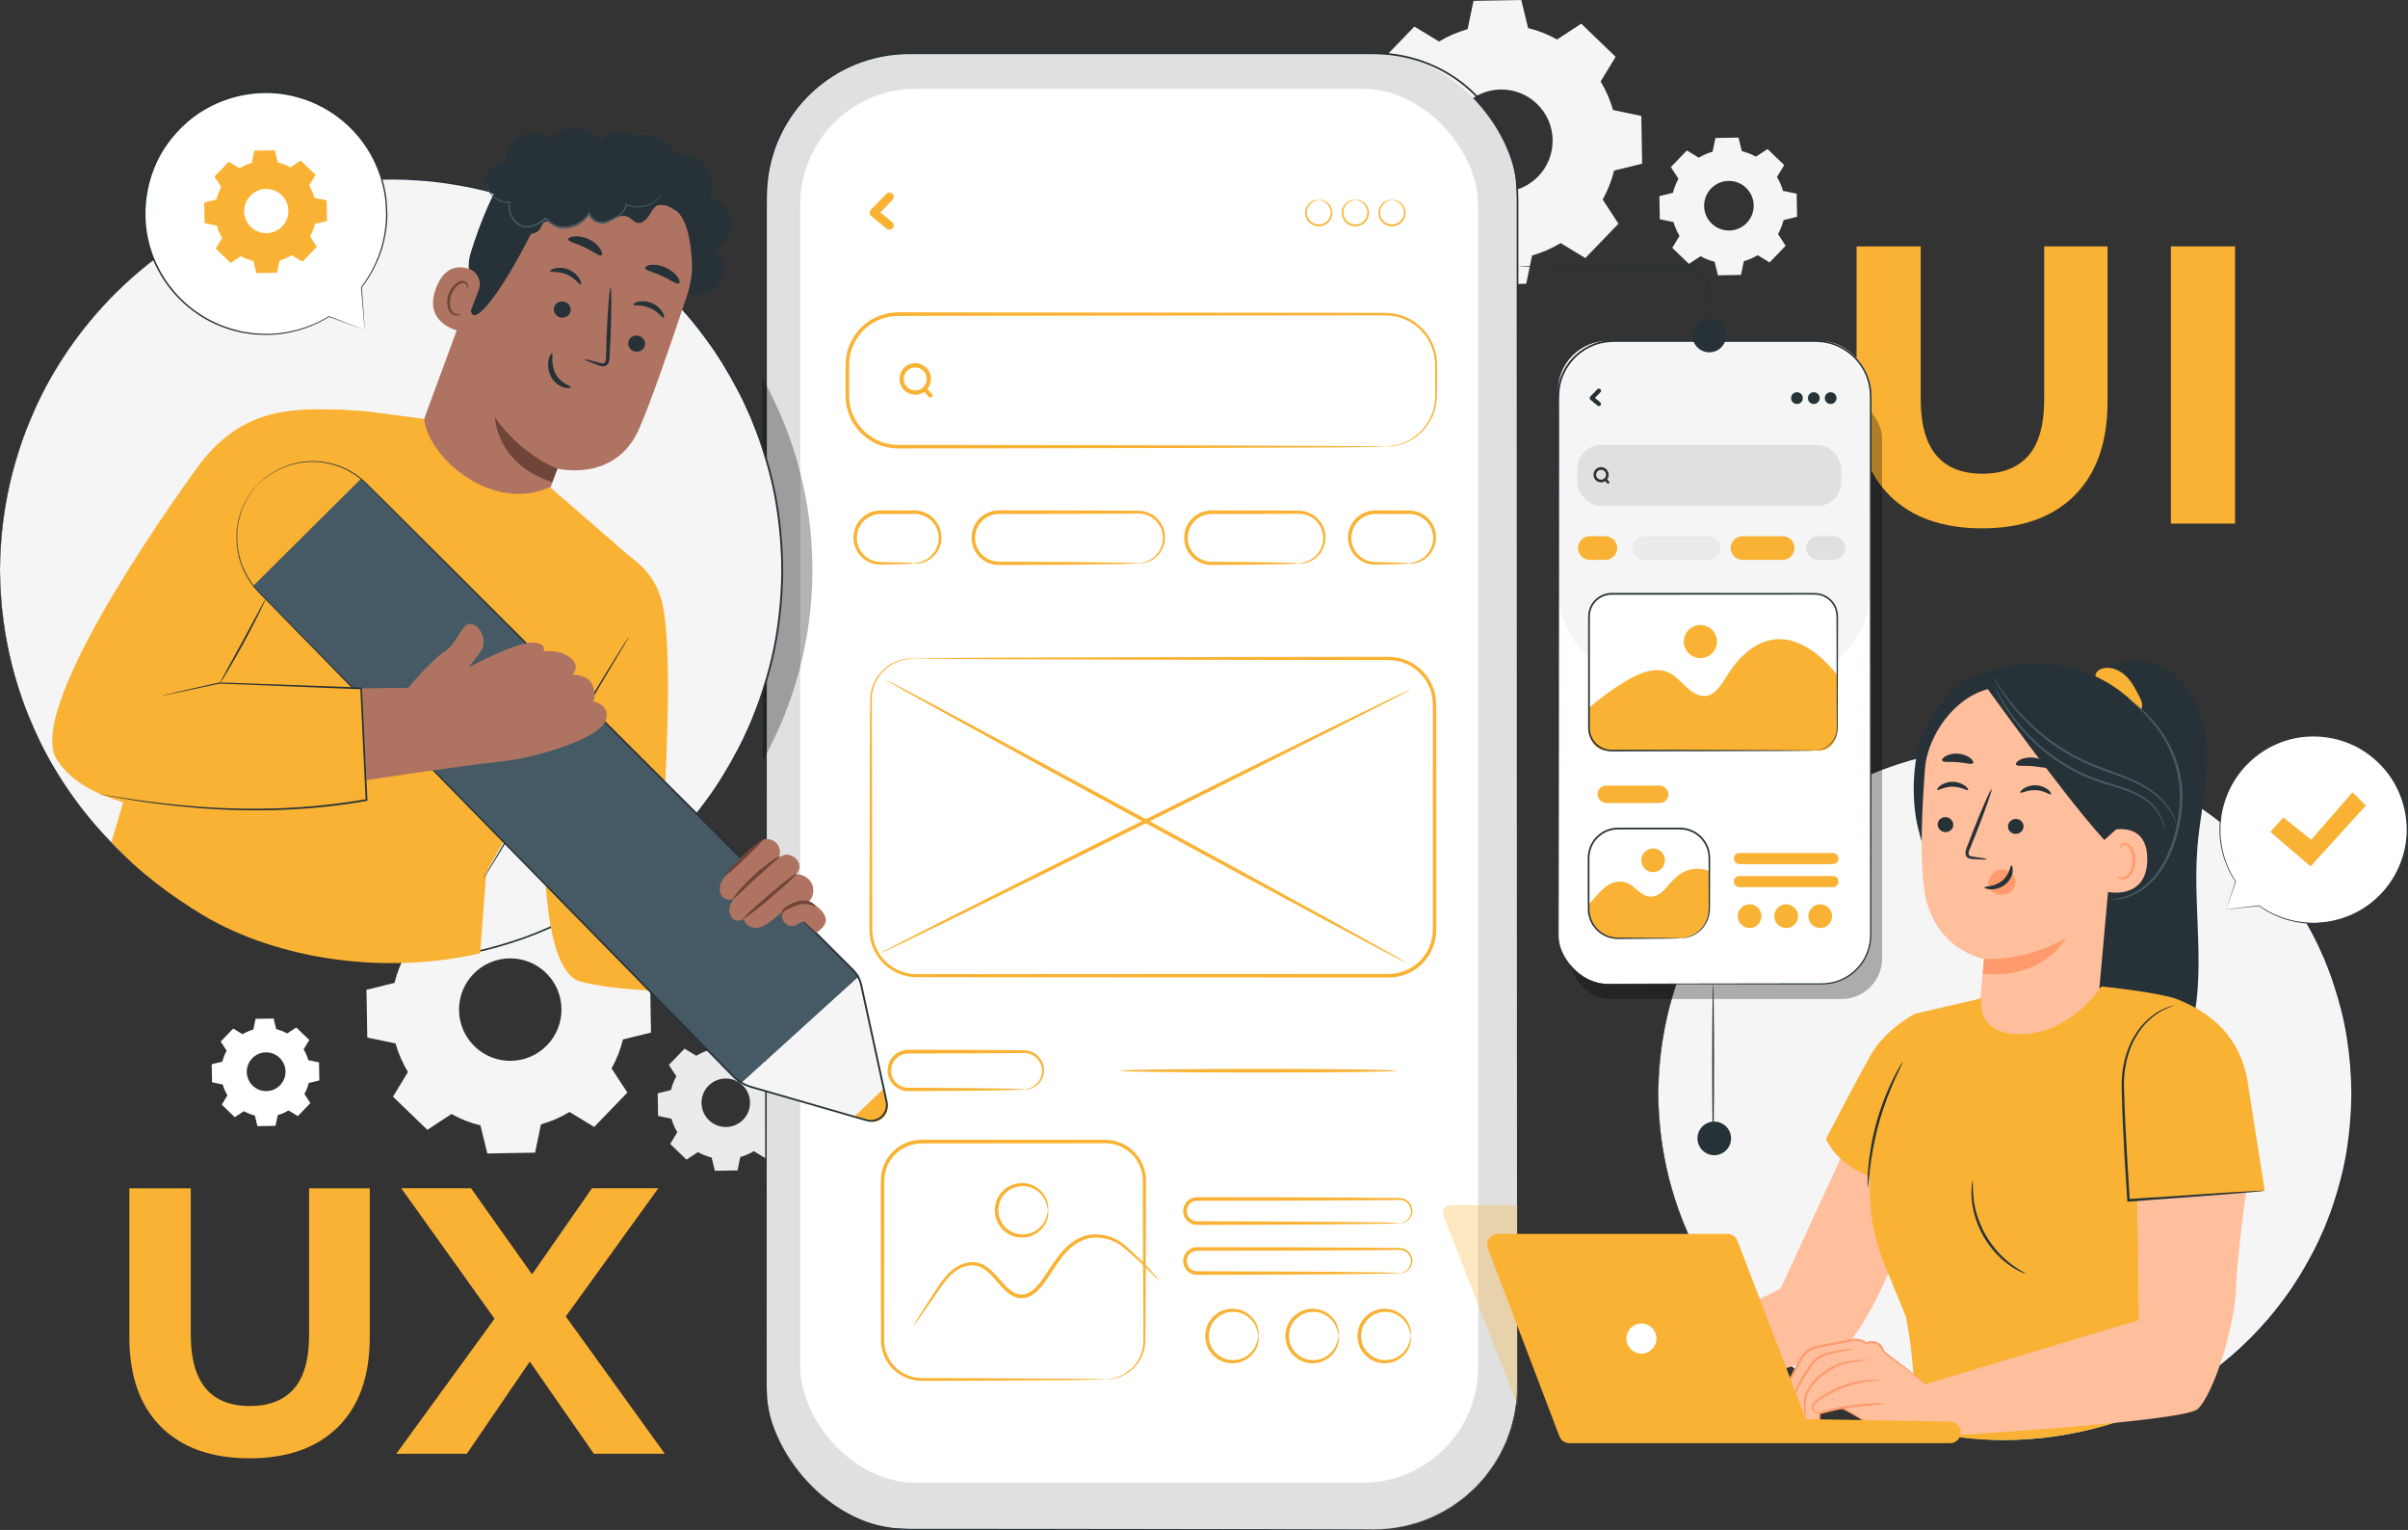<?xml version="1.0" encoding="UTF-8"?>
<svg xmlns="http://www.w3.org/2000/svg" id="Calque_2" data-name="Calque 2" viewBox="0 0 696.46 442.38">
  <rect x="0" y="0" width="696.46" height="442.38" fill="#333333" stroke="none"/>
  <defs>
    <style>
      .cls-1, .cls-2, .cls-3, .cls-4, .cls-5, .cls-6, .cls-7, .cls-8, .cls-9, .cls-10, .cls-11, .cls-12 {
        stroke-width: 0px;
      }

      .cls-2 {
        fill: #e0e0e0;
      }

      .cls-3 {
        fill: #6f4439;
      }

      .cls-4 {
        fill: #ae7461;
      }

      .cls-5 {
        fill: #f5f5f5;
      }

      .cls-6 {
        fill: #fff;
      }

      .cls-13 {
        opacity: .3;
      }

      .cls-7 {
        fill: #263238;
      }

      .cls-8 {
        fill: #ebebeb;
      }

      .cls-9 {
        fill: #ff9a6c;
      }

      .cls-10 {
        fill: #455a64;
      }

      .cls-11 {
        fill: #ffbf9d;
      }

      .cls-12 {
        fill: #f9b233;
      }
    </style>
  </defs>
  <g id="Background_Complete" data-name="Background Complete">
    <g>
      <path class="cls-12" d="M546.53,143.27c-6.37-6.34-9.56-15.38-9.56-27.14v-44.89h18.55v44.2c0,14.35,5.96,21.53,17.86,21.53,5.8,0,10.23-1.74,13.28-5.21,3.05-3.47,4.58-8.91,4.58-16.32v-44.2h18.32v44.89c0,11.76-3.19,20.8-9.56,27.14-6.37,6.34-15.29,9.5-26.74,9.5s-20.37-3.17-26.74-9.5Z"></path>
      <path class="cls-12" d="M627.89,71.24h18.55v80.16h-18.55v-80.16Z"></path>
    </g>
    <g>
      <path class="cls-12" d="M46.57,412.56c-6.11-6.07-9.16-14.73-9.16-25.99v-42.99h17.77v42.34c0,13.75,5.7,20.62,17.11,20.62,5.56,0,9.8-1.66,12.72-4.99,2.92-3.33,4.39-8.54,4.39-15.63v-42.34h17.55v42.99c0,11.26-3.05,19.92-9.16,25.99-6.11,6.07-14.64,9.1-25.61,9.1s-19.51-3.03-25.61-9.1Z"></path>
      <path class="cls-12" d="M171.77,420.35l-18.54-26.65-18.21,26.65h-20.4l28.41-39.05-26.98-37.73h20.18l17.66,24.9,17.33-24.9h19.19l-26.76,37.07,28.63,39.7h-20.51Z"></path>
    </g>
    <g>
      <path class="cls-5" d="M129.56,263.24c2.61-1.58,5.39-2.77,8.26-3.59l1.7-8.17,13.81-.24,1.99,8.11c2.89.71,5.71,1.81,8.38,3.3l6.98-4.58,9.94,9.59-4.33,7.13c1.58,2.61,2.77,5.39,3.59,8.26l8.17,1.7.24,13.81-8.11,1.99c-.71,2.89-1.81,5.71-3.3,8.38l4.57,6.98-9.59,9.94-7.14-4.33c-2.61,1.58-5.39,2.77-8.26,3.59l-1.7,8.17-13.81.24-1.99-8.11c-2.89-.71-5.71-1.81-8.38-3.3l-6.98,4.58-9.94-9.59,4.33-7.14c-1.58-2.61-2.78-5.39-3.59-8.26l-8.17-1.7-.24-13.81,8.11-1.99c.71-2.89,1.81-5.71,3.3-8.38l-4.57-6.98,9.59-9.94,7.14,4.33h0ZM136.92,281.63c-5.68,5.89-5.52,15.27.37,20.95,5.89,5.68,15.27,5.52,20.95-.37,5.68-5.89,5.52-15.27-.37-20.95-5.89-5.68-15.27-5.52-20.95.37Z"></path>
      <path class="cls-8" d="M201.38,305.27c1.24-.75,2.55-1.31,3.91-1.7l.81-3.87,6.54-.11.94,3.84c1.37.34,2.7.86,3.97,1.56l3.3-2.17,4.7,4.54-2.05,3.38c.75,1.24,1.31,2.55,1.7,3.91l3.87.8.11,6.54-3.84.94c-.34,1.37-.86,2.7-1.56,3.97l2.16,3.3-4.54,4.7-3.38-2.05c-1.24.75-2.55,1.31-3.91,1.7l-.81,3.87-6.54.11-.94-3.84c-1.37-.34-2.7-.86-3.97-1.56l-3.3,2.17-4.7-4.54,2.05-3.38c-.75-1.24-1.31-2.55-1.7-3.91l-3.87-.81-.11-6.54,3.84-.94c.34-1.37.86-2.7,1.56-3.97l-2.17-3.3,4.54-4.7,3.38,2.05h0ZM204.87,313.98c-2.69,2.79-2.61,7.23.17,9.92s7.23,2.61,9.92-.17c2.69-2.79,2.61-7.23-.17-9.92-2.79-2.69-7.23-2.61-9.92.17Z"></path>
      <path class="cls-6" d="M70.16,299.04c.99-.6,2.04-1.05,3.12-1.36l.64-3.09,5.22-.09.75,3.07c1.09.27,2.16.68,3.17,1.25l2.64-1.73,3.76,3.63-1.64,2.7c.6.99,1.05,2.04,1.36,3.12l3.09.64.09,5.22-3.07.75c-.27,1.09-.68,2.16-1.25,3.17l1.73,2.64-3.63,3.76-2.7-1.64c-.99.6-2.04,1.05-3.12,1.36l-.64,3.09-5.22.09-.75-3.07c-1.09-.27-2.16-.69-3.17-1.25l-2.64,1.73-3.76-3.63,1.64-2.7c-.6-.99-1.05-2.04-1.36-3.12l-3.09-.64-.09-5.22,3.07-.75c.27-1.09.69-2.16,1.25-3.17l-1.73-2.64,3.63-3.76,2.7,1.64h0ZM72.95,306c-2.15,2.23-2.09,5.77.14,7.92,2.23,2.15,5.77,2.09,7.92-.14,2.15-2.23,2.09-5.77-.14-7.92-2.23-2.15-5.77-2.09-7.92.14Z"></path>
    </g>
    <g>
      <path class="cls-5" d="M416.22,12.01c2.61-1.58,5.39-2.77,8.26-3.59l1.7-8.17,13.81-.24,1.99,8.11c2.89.71,5.71,1.81,8.38,3.3l6.98-4.58,9.94,9.59-4.33,7.13c1.58,2.61,2.77,5.39,3.59,8.26l8.17,1.7.24,13.81-8.11,1.99c-.71,2.89-1.81,5.71-3.3,8.38l4.57,6.98-9.59,9.94-7.14-4.33c-2.61,1.58-5.39,2.77-8.26,3.59l-1.7,8.17-13.81.24-1.99-8.11c-2.89-.71-5.71-1.81-8.38-3.3l-6.98,4.58-9.94-9.59,4.33-7.13c-1.58-2.61-2.77-5.39-3.59-8.26l-8.17-1.7-.24-13.81,8.11-1.99c.71-2.89,1.81-5.71,3.3-8.38l-4.57-6.98,9.59-9.94,7.14,4.33h0ZM423.59,30.4c-5.68,5.89-5.52,15.27.37,20.95,5.89,5.68,15.27,5.52,20.95-.37,5.68-5.89,5.52-15.27-.37-20.95-5.89-5.68-15.27-5.52-20.95.37Z"></path>
      <path class="cls-5" d="M491.33,45.6c1.26-.76,2.61-1.34,4-1.74l.82-3.96,6.68-.12.96,3.92c1.4.35,2.77.88,4.06,1.6l3.38-2.21,4.81,4.64-2.09,3.45c.76,1.26,1.34,2.61,1.74,4l3.96.82.12,6.68-3.92.96c-.35,1.4-.88,2.76-1.6,4.05l2.21,3.38-4.64,4.81-3.45-2.09c-1.26.76-2.61,1.34-4,1.74l-.82,3.96-6.68.12-.96-3.92c-1.4-.35-2.77-.88-4.05-1.6l-3.38,2.21-4.81-4.64,2.09-3.45c-.76-1.26-1.34-2.61-1.74-4l-3.96-.82-.12-6.68,3.92-.96c.35-1.4.88-2.77,1.6-4.05l-2.21-3.38,4.64-4.81,3.45,2.09h0ZM494.89,54.5c-2.75,2.85-2.67,7.39.18,10.14,2.85,2.75,7.39,2.67,10.14-.18,2.75-2.85,2.67-7.39-.18-10.14-2.85-2.75-7.39-2.67-10.14.18Z"></path>
    </g>
  </g>
  <g id="Device">
    <g>
      <g>
        <rect class="cls-2" x="221.52" y="15.4" width="217.39" height="426.82" rx="41.37" ry="41.37"></rect>
        <path class="cls-7" d="M397.55,442.22s1.06-.07,3.14-.18c1.04,0,2.31-.26,3.83-.49.38-.06.78-.12,1.19-.18.41-.07.82-.2,1.25-.31.86-.22,1.78-.46,2.76-.72,3.84-1.25,8.5-3.3,13.18-6.94.3-.22.59-.45.9-.67.28-.25.56-.51.84-.77.57-.52,1.15-1.04,1.73-1.58.6-.52,1.1-1.17,1.67-1.77.54-.62,1.15-1.2,1.65-1.89,1-1.38,2.13-2.73,3.01-4.32.45-.79.99-1.54,1.38-2.39.4-.84.81-1.69,1.23-2.56.44-.86.69-1.8,1.05-2.72.17-.46.34-.93.51-1.4.17-.47.26-.97.4-1.46.24-.98.53-1.97.74-2.99.16-1.03.31-2.07.47-3.12.44-4.24.28-8.73.31-13.42,0-9.37-.01-19.55-.02-30.49-.01-21.88-.02-46.79-.04-74.32-.02-55.07-.03-120.65-.06-193.46,0-9.1,0-18.32,0-27.64,0-2.33,0-4.67,0-7.01.04-2.35-.09-4.68-.24-7.02-.5-4.66-1.84-9.25-3.89-13.51-4.1-8.52-11.28-15.72-20.14-19.61-4.41-1.97-9.19-3.16-14.05-3.49-2.43-.17-4.89-.14-7.36-.14-2.46,0-4.94,0-7.41,0-39.62,0-80.64,0-122.65,0-5.22.02-10.42,1.01-15.24,2.94-4.82,1.92-9.24,4.77-12.99,8.31-3.75,3.54-6.81,7.77-8.98,12.4-2.18,4.63-3.46,9.66-3.79,14.73-.18,2.53-.13,5.09-.14,7.64,0,2.55,0,5.09,0,7.63,0,5.08,0,10.14,0,15.17,0,10.08,0,20.07,0,29.98,0,39.63-.01,77.85-.02,114.27,0,36.41-.02,71.01-.02,103.4,0,16.19-.01,31.83-.01,46.86,0,7.51,0,14.88,0,22.08.04.9.09,1.79.13,2.68l.07,1.33.2,1.32c.13.88.27,1.75.4,2.62.19.86.43,1.71.64,2.56.36,1.72,1.09,3.32,1.65,4.96.31.81.73,1.57,1.09,2.35.39.77.71,1.57,1.19,2.29,3.44,5.91,8.13,10.96,13.68,14.4,5.51,3.49,11.67,5.6,17.81,6.26,1.54.09,3.07.18,4.59.23,1.53,0,3.05,0,4.55,0,3.01,0,5.98,0,8.9,0,5.84,0,11.5,0,16.97.01,21.87.02,40.72.03,56.12.04,15.4.02,27.35.04,35.46.05,4.05.01,7.14.02,9.22.03,2.08,0,3.14.03,3.14.03,0,0-1.06.02-3.14.03-2.08,0-5.17.01-9.22.03-8.11.01-20.07.03-35.46.05-15.4.01-34.24.03-56.12.04-5.47,0-11.13,0-16.97.01-2.92,0-5.89,0-8.9,0-1.51,0-3.02,0-4.55,0-1.53-.05-3.08-.14-4.63-.23-6.19-.66-12.41-2.78-17.96-6.29-5.6-3.46-10.34-8.55-13.81-14.51-.48-.72-.81-1.53-1.2-2.31-.36-.79-.79-1.55-1.1-2.37-.57-1.65-1.3-3.27-1.67-5-.21-.86-.46-1.71-.65-2.58-.13-.88-.27-1.76-.41-2.65l-.2-1.33-.07-1.35c-.05-.9-.09-1.8-.14-2.7,0-7.21-.01-14.57-.02-22.09,0-15.03,0-30.67-.02-46.86,0-32.38-.02-66.98-.02-103.4,0-36.41,0-74.64-.02-114.27,0-9.91,0-19.9,0-29.98,0-5.04,0-10.1,0-15.17,0-2.54,0-5.08,0-7.63,0-2.55-.05-5.1.14-7.67.34-5.13,1.63-10.22,3.84-14.91,2.2-4.69,5.3-8.98,9.09-12.56,3.79-3.59,8.27-6.47,13.15-8.41,4.88-1.95,10.14-2.96,15.43-2.98,42.01,0,83.03,0,122.65,0,2.48,0,4.95,0,7.41,0,2.46,0,4.92-.03,7.39.14,4.92.34,9.76,1.54,14.22,3.54,8.98,3.94,16.24,11.23,20.38,19.85,2.08,4.31,3.43,8.95,3.94,13.67.15,2.36.28,4.73.24,7.07,0,2.34,0,4.68,0,7.01,0,9.32,0,18.54,0,27.64-.02,72.81-.04,138.39-.06,193.46-.01,27.54-.03,52.45-.04,74.32,0,10.94-.01,21.12-.02,30.49-.03,4.68.12,9.17-.33,13.44-.16,1.06-.32,2.11-.48,3.14-.21,1.02-.5,2.01-.75,3-.14.49-.23.99-.4,1.46-.17.47-.35.94-.52,1.41-.37.92-.63,1.87-1.07,2.73-.42.87-.83,1.73-1.24,2.57-.39.85-.94,1.6-1.39,2.39-.88,1.6-2.02,2.96-3.03,4.34-.5.69-1.12,1.27-1.66,1.9-.57.6-1.07,1.25-1.68,1.77-.59.54-1.17,1.06-1.74,1.58-.29.26-.57.51-.85.77-.3.23-.6.45-.9.67-4.7,3.65-9.39,5.68-13.24,6.92-.98.25-1.91.49-2.77.71-.43.1-.85.23-1.26.3-.41.06-.81.12-1.19.18-1.53.21-2.8.47-3.84.46-2.08.1-3.14.13-3.14.13Z"></path>
      </g>
      <rect class="cls-6" x="231.48" y="25.67" width="196.02" height="403.07" rx="33.43" ry="33.43"></rect>
      <g class="cls-13">
        <path class="cls-12" d="M438.91,406.32l-21.47-54.88c-.57-1.45.5-3.02,2.06-3.02h19.4v57.9Z"></path>
      </g>
      <path class="cls-12" d="M400.68,129.14c0-.09,1.4.04,3.9-.65,1.24-.37,2.75-.96,4.3-2.05,1.55-1.08,3.12-2.65,4.34-4.78.6-1.06,1.12-2.26,1.43-3.58.19-.65.27-1.34.38-2.04.04-.71.1-1.42.08-2.18,0-1.51-.01-3.08-.02-4.72-.03-1.63.04-3.36-.09-5.07-.35-3.43-2.05-6.99-5.05-9.51-1.49-1.26-3.29-2.25-5.27-2.81-1.99-.6-4.1-.58-6.34-.56-35.48.04-84.46.09-138.57.15-3.27.02-6.49,1.16-8.99,3.21-2.49,2.06-4.23,4.94-4.89,8.05-.32,1.56-.3,3.14-.3,4.8,0,1.64,0,3.26,0,4.89.02,1.64-.08,3.22.24,4.74.29,1.52.82,2.99,1.56,4.34,1.51,2.69,3.89,4.83,6.65,6.06,1.39.6,2.86.98,4.35,1.14,1.47.11,3.05.06,4.58.07,6.14,0,12.15.01,18.01.02,23.45.04,44.56.08,62.3.11,17.73.07,32.07.13,42,.17,4.95.04,8.8.08,11.42.1,1.3.02,2.29.04,2.97.05.33.01.58.02.76.03.17,0,.25.02.25.03s-.09.02-.25.03c-.18,0-.43.02-.76.03-.68.01-1.67.03-2.97.05-2.62.02-6.47.06-11.42.1-9.93.04-24.27.1-42,.17-17.74.03-38.85.07-62.3.11-5.86,0-11.87.01-18.01.02-1.54-.01-3.05.05-4.67-.07-1.59-.17-3.17-.57-4.66-1.22-2.96-1.31-5.52-3.6-7.14-6.48-.8-1.44-1.37-3.02-1.68-4.66l-.19-1.24-.06-1.25c-.03-.83,0-1.62-.01-2.44,0-1.62,0-3.25,0-4.89,0-1.61-.03-3.33.32-5.01.71-3.34,2.58-6.44,5.24-8.65,2.68-2.2,6.14-3.43,9.65-3.45,54.11.06,103.1.11,138.57.15,1.11.02,2.19-.03,3.31.06,1.11.06,2.19.27,3.22.56,2.08.6,3.96,1.64,5.5,2.97,3.13,2.66,4.87,6.39,5.2,9.96.13,1.81.04,3.48.05,5.12,0,1.64-.01,3.21-.02,4.72.07,3.05-.75,5.86-2.03,8.01-1.28,2.17-2.92,3.76-4.52,4.83-1.6,1.08-3.16,1.65-4.42,1.99-.32.08-.62.15-.9.22-.28.06-.55.08-.8.12-.49.07-.91.12-1.25.11-.33,0-.58,0-.76.01-.17,0-.26,0-.26-.01Z"></path>
      <g>
        <path class="cls-12" d="M381.44,57.82s-.33.05-.88.21c-.54.16-1.32.54-1.91,1.35-.6.79-.92,2.06-.45,3.29.43,1.22,1.73,2.26,3.24,2.25,1.51.01,2.82-1.03,3.24-2.25.47-1.23.14-2.51-.46-3.29-.59-.81-1.37-1.19-1.91-1.35-.55-.16-.88-.17-.88-.21,0-.02.33-.09.93.02.58.11,1.46.46,2.16,1.32.7.84,1.12,2.27.61,3.68-.46,1.4-1.95,2.62-3.7,2.61-1.74.02-3.23-1.21-3.69-2.61-.51-1.41-.08-2.85.61-3.68.7-.87,1.57-1.22,2.16-1.32.6-.11.93-.04.93-.02Z"></path>
        <path class="cls-12" d="M392.02,57.82s-.33.05-.88.21c-.54.16-1.32.54-1.91,1.35-.6.79-.92,2.06-.45,3.29.43,1.22,1.73,2.26,3.24,2.25,1.51.01,2.82-1.03,3.24-2.25.47-1.23.14-2.51-.46-3.29-.59-.81-1.37-1.19-1.91-1.35-.55-.16-.88-.17-.88-.21,0-.02.33-.09.93.02.58.11,1.46.46,2.16,1.32.7.84,1.12,2.27.61,3.68-.46,1.4-1.95,2.62-3.7,2.61-1.74.02-3.23-1.21-3.69-2.61-.51-1.41-.08-2.85.61-3.68.7-.87,1.57-1.22,2.16-1.32.6-.11.93-.04.93-.02Z"></path>
        <path class="cls-12" d="M402.6,57.82s-.33.05-.88.21c-.54.16-1.32.54-1.91,1.35-.6.79-.92,2.06-.45,3.29.43,1.22,1.73,2.26,3.24,2.25,1.51.01,2.82-1.03,3.24-2.25.47-1.23.14-2.51-.46-3.29-.59-.81-1.37-1.19-1.91-1.35-.55-.16-.88-.17-.88-.21,0-.02.33-.09.93.02.58.11,1.46.46,2.16,1.32.7.84,1.12,2.27.61,3.68-.46,1.4-1.95,2.62-3.7,2.61-1.74.02-3.23-1.21-3.69-2.61-.51-1.41-.08-2.85.61-3.68.7-.87,1.57-1.22,2.16-1.32.6-.11.93-.04.93-.02Z"></path>
      </g>
      <path class="cls-12" d="M256.36,56.04c-1.48,1.53-2.97,3.06-4.45,4.58-.44.45-.53,1.33,0,1.77,1.48,1.23,2.97,2.45,4.45,3.68.52.43,1.26.51,1.77,0,.44-.44.52-1.34,0-1.77-1.48-1.23-2.97-2.45-4.45-3.68v1.77c1.48-1.53,2.97-3.06,4.45-4.58.47-.48.48-1.29,0-1.77-.47-.47-1.3-.49-1.77,0h0Z"></path>
      <g>
        <path class="cls-12" d="M268.04,109.57c-.02,1.37-.86,2.65-2.17,3.12-1.33.48-2.85.07-3.74-1.03-.87-1.07-.96-2.61-.26-3.79.7-1.17,2.1-1.81,3.44-1.56,1.58.29,2.71,1.67,2.73,3.27.01.8,1.26.81,1.25,0-.03-1.91-1.2-3.61-2.99-4.29-1.77-.67-3.89-.11-5.09,1.36-1.21,1.48-1.41,3.61-.42,5.26.99,1.65,2.92,2.49,4.8,2.15,2.14-.39,3.67-2.34,3.7-4.49.01-.8-1.24-.81-1.25,0Z"></path>
        <path class="cls-12" d="M266.96,112.9c.5.55.99,1.1,1.49,1.65.07.08.14.16.21.24.22.24.66.24.88,0,.24-.26.23-.62,0-.88-.5-.55-.99-1.1-1.49-1.65-.07-.08-.14-.16-.21-.24-.22-.24-.66-.24-.88,0-.24.26-.23.62,0,.88h0Z"></path>
      </g>
      <path class="cls-12" d="M264.5,162.89c-.01-.12.95-.03,2.47-.65.75-.31,1.62-.81,2.43-1.62.81-.8,1.53-1.93,1.88-3.31.36-1.37.29-3-.36-4.52-.66-1.51-1.93-2.9-3.64-3.63-.85-.37-1.79-.57-2.75-.57-1.03,0-2.09,0-3.16.01-2.15,0-4.37,0-6.65.01-2.13,0-4.15,1.02-5.39,2.6-1.26,1.57-1.73,3.61-1.42,5.43.29,1.83,1.32,3.41,2.63,4.41.65.51,1.37.88,2.11,1.12.74.24,1.47.33,2.19.35,2.99.05,5.41.1,7.08.17,1.67.06,2.59.13,2.59.2s-.92.14-2.59.2c-1.67.06-4.09.12-7.08.17-.77,0-1.61-.08-2.43-.32-.82-.25-1.64-.65-2.39-1.2-1.5-1.09-2.7-2.86-3.06-4.94-.37-2.06.14-4.42,1.57-6.22,1.4-1.82,3.74-3,6.19-3,2.28,0,4.5,0,6.65.01,1.08,0,2.13,0,3.17.01,1.1,0,2.18.25,3.14.69,1.93.86,3.34,2.46,4.05,4.17.69,1.73.72,3.55.27,5.05-.43,1.51-1.28,2.71-2.19,3.54-.92.83-1.88,1.31-2.7,1.58-.82.27-1.49.32-1.93.34-.45-.01-.68-.03-.68-.07Z"></path>
      <path class="cls-12" d="M407.53,162.89c-.01-.12.95-.03,2.47-.65.75-.31,1.62-.81,2.43-1.62.81-.8,1.53-1.93,1.88-3.31.36-1.37.29-3-.36-4.52-.66-1.51-1.93-2.9-3.64-3.63-.85-.37-1.79-.57-2.75-.57-1.03,0-2.09,0-3.16.01-2.15,0-4.37,0-6.65.01-2.13,0-4.15,1.02-5.39,2.6-1.26,1.57-1.73,3.61-1.42,5.43.29,1.83,1.32,3.41,2.63,4.41.65.51,1.37.88,2.11,1.12.74.24,1.47.33,2.19.35,2.99.05,5.4.1,7.08.17s2.59.13,2.59.2-.92.14-2.59.2-4.09.12-7.08.17c-.77,0-1.61-.08-2.43-.32-.82-.25-1.64-.65-2.39-1.2-1.5-1.09-2.7-2.86-3.06-4.94-.37-2.06.14-4.42,1.57-6.22,1.4-1.82,3.74-3,6.19-3,2.28,0,4.5,0,6.65.01,1.08,0,2.13,0,3.17.01,1.1,0,2.18.25,3.14.69,1.93.86,3.34,2.46,4.05,4.17.69,1.73.72,3.55.27,5.05-.43,1.51-1.28,2.71-2.19,3.54-.92.83-1.88,1.31-2.7,1.58-.82.27-1.49.32-1.93.34-.45-.01-.68-.03-.68-.07Z"></path>
      <path class="cls-12" d="M329.26,162.89c0-.06.45-.04,1.27-.22.81-.18,2.02-.56,3.23-1.57,1.19-.99,2.36-2.68,2.57-4.89.09-1.09-.07-2.29-.54-3.43-.49-1.13-1.31-2.21-2.43-3-1.11-.8-2.52-1.27-4.01-1.29-1.57,0-3.2.02-4.89.03-3.39.02-7,.03-10.8.05-7.61.01-15.98.03-24.76.04-2.05,0-4.03.96-5.3,2.49-1.28,1.53-1.81,3.6-1.49,5.5.3,1.91,1.43,3.62,2.98,4.64.77.51,1.64.86,2.54,1.03.45.09.89.11,1.36.13.48,0,.96,0,1.44,0,7.6.04,14.45.08,20.22.11,5.73.07,10.38.13,13.63.17,1.58.04,2.82.07,3.71.1.85.03,1.29.07,1.29.11s-.44.07-1.29.1c-.88.02-2.12.06-3.71.1-3.25.04-7.9.1-13.63.17-5.77.03-12.62.07-20.22.11-.48,0-.95,0-1.44,0-.5,0-1.02-.04-1.53-.13-1.02-.19-2.02-.58-2.91-1.17-1.79-1.16-3.09-3.12-3.44-5.31-.37-2.18.23-4.56,1.7-6.33,1.46-1.76,3.74-2.88,6.1-2.87,8.78.01,17.14.03,24.76.04,3.8.02,7.42.03,10.8.05,1.69.01,3.33.02,4.9.03,1.66.03,3.22.59,4.43,1.49,1.23.89,2.1,2.09,2.61,3.34.5,1.26.64,2.56.51,3.74-.28,2.39-1.6,4.15-2.9,5.14-1.32,1.01-2.61,1.34-3.45,1.46-.43.06-.75.07-.97.05-.22,0-.33-.02-.33-.04Z"></path>
      <path class="cls-12" d="M375.65,162.89s.34-.07.97-.18c.62-.11,1.55-.34,2.58-.96,1.01-.61,2.14-1.63,2.85-3.16.71-1.5.95-3.54.21-5.5-.71-1.95-2.49-3.76-4.87-4.33-.59-.16-1.2-.2-1.84-.21-.67,0-1.34,0-2.03.01-1.37,0-2.79.01-4.24.02-5.81.01-12.18.03-18.87.04-1.56.02-3.09.53-4.27,1.49-1.18.95-2.05,2.26-2.4,3.69-.37,1.42-.26,2.94.26,4.25.52,1.32,1.44,2.43,2.56,3.2.57.38,1.18.66,1.8.87.64.18,1.28.3,1.93.31,1.37.01,2.7.02,3.99.03,2.58.02,4.98.04,7.18.06,4.39.05,7.94.1,10.39.17,1.23.03,2.18.06,2.83.1.65.03.99.07.99.11s-.34.07-.99.1c-.65.03-1.6.07-2.83.1-2.45.06-6,.12-10.39.17-2.2.02-4.6.04-7.18.06-1.29,0-2.63.01-4.01.02-.73,0-1.47-.13-2.19-.33-.72-.23-1.41-.55-2.06-.97-1.28-.86-2.35-2.12-2.95-3.63-.6-1.5-.75-3.23-.33-4.87.39-1.64,1.38-3.16,2.74-4.25,1.36-1.1,3.13-1.7,4.92-1.72,6.69.01,13.07.03,18.87.04,1.45,0,2.86.01,4.24.02.69,0,1.36,0,2.03.01.69.02,1.4.08,2.05.27,2.67.68,4.61,2.75,5.35,4.92.78,2.19.45,4.41-.38,6.01-.82,1.63-2.07,2.67-3.17,3.26-1.11.6-2.1.78-2.75.82-.65.05-1,0-1-.03Z"></path>
      <g>
        <path class="cls-12" d="M265.16,190.4s-.11.02-.32.03c-.22,0-.53.02-.94.03-.82.06-2.07.11-3.6.62-1.51.51-3.33,1.46-4.95,3.17-1.61,1.69-2.96,4.2-3.2,7.24.03,12.33.07,30.16.12,52.19,0,2.76.01,5.58.02,8.46,0,1.44,0,2.9,0,4.37.02,1.48-.06,2.97.19,4.39.45,2.88,1.94,5.66,4.25,7.63,2.28,1.99,5.33,3.16,8.48,3.15,12.96-.01,26.81-.03,41.38-.05,29.14-.01,61.18-.03,94.81-.04,4.06.08,8.07-1.85,10.44-5.09,1.2-1.59,2.04-3.45,2.36-5.41.33-1.93.17-4.02.21-6.06,0-8.19,0-16.26,0-24.19,0-7.93,0-15.72.01-23.35,0-3.81,0-7.59,0-11.32,0-.93.02-1.87-.01-2.78-.02-.89-.13-1.78-.33-2.65-.4-1.73-1.17-3.36-2.23-4.76-2.1-2.82-5.36-4.67-8.77-5.03-.85-.07-1.71-.1-2.6-.09-.88,0-1.76,0-2.64,0-1.75,0-3.49,0-5.22,0-6.9,0-13.61-.02-20.09-.03-12.96-.02-25.03-.04-36.05-.06-22.04-.07-39.87-.13-52.21-.17-6.16-.04-10.94-.08-14.19-.1-1.62-.02-2.85-.04-3.69-.05-.41-.01-.72-.02-.94-.03-.21,0-.32-.02-.32-.03,0,0,.11-.02.32-.03.22,0,.53-.01.94-.03.84-.01,2.08-.03,3.69-.05,3.25-.02,8.04-.06,14.19-.1,12.34-.04,30.17-.1,52.21-.17,11.02-.02,23.09-.04,36.05-.06,6.48,0,13.18-.02,20.09-.03,1.73,0,3.46,0,5.22,0,.88,0,1.75,0,2.64,0,.87-.01,1.78,0,2.7.09,3.66.38,7.17,2.36,9.44,5.39,1.14,1.5,1.97,3.26,2.4,5.12.22.93.33,1.89.36,2.85.03.95,0,1.86.02,2.8,0,3.73,0,7.51,0,11.32,0,7.63,0,15.42.01,23.35,0,7.93,0,16,0,24.19,0,1.02,0,2.05,0,3.08,0,1.01-.03,2.12-.22,3.17-.35,2.12-1.26,4.14-2.55,5.86-2.55,3.49-6.91,5.59-11.27,5.5-33.63-.01-65.67-.03-94.81-.04-14.57-.02-28.42-.03-41.38-.05-3.35,0-6.61-1.26-9.03-3.39-2.45-2.11-4.03-5.07-4.5-8.13-.15-.76-.15-1.54-.18-2.3,0-.74,0-1.48,0-2.22,0-1.47,0-2.93,0-4.37,0-2.88.01-5.7.02-8.46.07-22.05.05-39.87.22-52.22.28-3.14,1.71-5.71,3.38-7.42,1.68-1.73,3.56-2.67,5.11-3.16,1.57-.49,2.83-.51,3.66-.53.41,0,.72.02.94.02.21,0,.32.02.32.03Z"></path>
        <path class="cls-12" d="M256.22,196.6c.14-.25,33.91,17.83,75.42,40.38,41.53,22.56,75.07,41.05,74.93,41.3-.14.25-33.9-17.83-75.43-40.39-41.51-22.55-75.06-41.05-74.92-41.3Z"></path>
        <path class="cls-12" d="M408,199.35c.13.26-34.07,17.52-76.37,38.56-42.32,21.04-76.71,37.89-76.84,37.63-.13-.26,34.06-17.52,76.38-38.56,42.3-21.03,76.7-37.88,76.83-37.62Z"></path>
      </g>
      <path class="cls-12" d="M296.22,315.02c0-.05.36-.05,1-.2.64-.15,1.59-.49,2.5-1.34.9-.83,1.72-2.24,1.67-3.99-.02-1.71-1.07-3.7-3.07-4.58-.49-.21-1.02-.36-1.58-.41-.54-.04-1.18-.01-1.8-.01-1.25,0-2.55.02-3.9.03-2.7.01-5.58.03-8.61.05-6.07.01-12.73.03-19.73.04-1.59,0-3.12.8-4.02,2.06-.92,1.25-1.15,2.91-.73,4.34.44,1.43,1.54,2.62,2.88,3.15.68.28,1.36.38,2.12.37.78,0,1.54,0,2.3,0,6.06.04,11.51.08,16.11.11,4.59.05,8.3.1,10.86.17,1.28.03,2.28.06,2.95.1s1.03.07,1.03.1-.35.07-1.03.1-1.67.07-2.95.1c-2.56.06-6.28.12-10.86.17-4.6.03-10.06.07-16.11.11-.76,0-1.53,0-2.3,0-.8.02-1.7-.1-2.49-.43-1.61-.64-2.94-2.05-3.48-3.78-.53-1.72-.25-3.73.86-5.24,1.07-1.53,2.94-2.5,4.86-2.5,7,.01,13.66.03,19.73.04,3.03.02,5.91.03,8.61.05,1.35.01,2.65.02,3.9.03.63.01,1.22,0,1.88.05.64.08,1.25.26,1.8.51,2.26,1.05,3.38,3.34,3.34,5.24,0,1.94-.98,3.46-1.98,4.3-1.02.86-2.06,1.15-2.73,1.25-.34.04-.6.05-.78.04-.18,0-.26-.02-.26-.04Z"></path>
      <path class="cls-12" d="M319.65,398.89c0-.07.96,0,2.69-.44,1.69-.44,4.26-1.56,6.26-4.29.99-1.34,1.77-3.1,2.02-5.12.13-1,.09-2.08.09-3.21,0-1.13-.01-2.3-.02-3.51-.02-4.85-.05-10.37-.08-16.46-.02-6.1-.04-12.78-.06-19.95,0-.9,0-1.8,0-2.71,0-.91.01-1.85-.05-2.72-.14-1.78-.78-3.52-1.77-5.06-2.03-3.07-5.74-5.07-9.68-4.85-16.13.01-33.86.03-52.47.04-1.11.02-2.21.18-3.27.5-1.05.34-2.04.84-2.94,1.46-1.79,1.27-3.19,3.06-3.92,5.1-.84,2.02-.65,4.23-.68,6.48,0,2.23,0,4.45,0,6.64-.01,8.78-.02,17.24-.03,25.31,0,4.03,0,7.96,0,11.77.07,3.69,2.14,7.1,5.07,8.9,1.46.91,3.1,1.49,4.77,1.63.82.06,1.68.06,2.53.06.85,0,1.69,0,2.52,0,3.33.01,6.52.02,9.57.03,12.19.07,22.05.13,28.89.17,3.4.04,6.04.08,7.85.1.89.02,1.57.04,2.04.05.46.02.7.04.7.05s-.24.04-.7.05c-.48.01-1.16.03-2.04.05-1.81.02-4.46.06-7.85.1-6.84.04-16.7.1-28.89.17-3.05.01-6.24.02-9.57.03-.83,0-1.67,0-2.52,0-.85,0-1.7.01-2.61-.05-1.79-.15-3.57-.75-5.15-1.73-3.18-1.93-5.44-5.61-5.53-9.61-.01-3.83-.03-7.76-.04-11.8,0-8.07-.02-16.53-.03-25.31,0-2.19,0-4.41,0-6.64.01-1.13-.03-2.21.03-3.39.05-1.17.29-2.35.71-3.45.8-2.23,2.34-4.2,4.29-5.59.99-.68,2.07-1.23,3.23-1.61,1.16-.35,2.37-.53,3.58-.55,18.61.01,36.34.03,52.47.04,1-.02,2.08.06,3.09.27,1.01.24,2,.56,2.9,1.04,1.83.92,3.35,2.35,4.46,3.99,1.07,1.67,1.76,3.57,1.9,5.49.07.98.04,1.88.04,2.79,0,.91,0,1.82,0,2.71-.02,7.17-.04,13.85-.06,19.95-.03,6.1-.05,11.61-.08,16.46,0,1.21-.01,2.38-.02,3.51,0,1.12.02,2.21-.13,3.27-.29,2.11-1.13,3.92-2.19,5.29-2.13,2.8-4.8,3.87-6.53,4.26-.88.2-1.58.26-2.04.26-.46,0-.7,0-.7-.02Z"></path>
      <path class="cls-12" d="M335.31,370.31c-.06.05-1-.9-2.7-2.59-1.72-1.68-4.18-4.16-7.49-6.88-1.59-1.39-3.69-2.44-6.13-2.83-1.2-.19-2.5-.25-3.76-.04-1.26.22-2.51.74-3.68,1.46-2.36,1.45-4.27,3.73-5.97,6.28-.85,1.29-1.72,2.61-2.61,3.94-.91,1.32-1.86,2.7-3.16,3.85-1.26,1.15-3.01,2.02-4.8,1.82-1.8-.14-3.27-1.22-4.41-2.31-2.27-2.22-3.89-4.81-6.23-6.22-.57-.35-1.18-.6-1.8-.77-.62-.15-1.26-.19-1.89-.14-1.26.1-2.46.55-3.51,1.15-2.1,1.23-3.58,3.11-4.82,4.83-2.44,3.51-4.43,6.35-5.83,8.37-.7.98-1.25,1.74-1.63,2.25-.38.51-.6.76-.63.74-.03-.02.13-.32.45-.86.33-.55.82-1.34,1.46-2.36,1.3-2.03,3.17-4.96,5.56-8.57,1.23-1.77,2.71-3.76,4.99-5.15,1.13-.68,2.44-1.18,3.87-1.32.71-.07,1.46-.03,2.19.14.72.18,1.43.47,2.08.86,2.62,1.57,4.28,4.23,6.44,6.3,1.08,1.02,2.35,1.9,3.79,2.01,1.45.15,2.87-.53,4.02-1.57,1.17-1.04,2.09-2.35,3-3.66.89-1.33,1.76-2.64,2.62-3.93,1.74-2.58,3.77-4.99,6.31-6.52,1.26-.77,2.63-1.32,4.03-1.55,1.41-.22,2.77-.13,4.06.09,2.57.45,4.83,1.64,6.45,3.12,3.29,2.83,5.68,5.39,7.31,7.16.81.89,1.43,1.6,1.83,2.09.41.49.6.76.58.78Z"></path>
      <path class="cls-12" d="M303.13,349.95c-.09,0-.1-.66-.43-1.77-.32-1.09-1.09-2.66-2.73-3.86-.81-.58-1.83-1.08-2.99-1.26-1.15-.18-2.44-.13-3.67.35-1.22.45-2.39,1.29-3.21,2.44-.85,1.14-1.32,2.59-1.34,4.1.01,1.5.49,2.96,1.34,4.1.82,1.15,1.99,1.99,3.21,2.44,1.22.48,2.51.53,3.67.35,1.16-.19,2.17-.68,2.99-1.26,1.64-1.2,2.41-2.77,2.73-3.86.33-1.11.33-1.77.43-1.77.05,0,.19.67-.04,1.87-.22,1.17-.93,2.94-2.68,4.34-.87.68-1.98,1.28-3.27,1.53-1.29.24-2.75.22-4.15-.29-1.4-.49-2.75-1.43-3.71-2.74-.98-1.3-1.54-2.98-1.56-4.7.01-1.73.57-3.4,1.56-4.7.96-1.31,2.3-2.25,3.71-2.74,1.4-.52,2.87-.54,4.15-.29,1.3.25,2.41.84,3.27,1.53,1.75,1.4,2.46,3.17,2.68,4.34.22,1.2.08,1.87.04,1.87Z"></path>
      <path class="cls-12" d="M408.04,386.29c-.09,0-.1-.66-.43-1.77-.32-1.09-1.09-2.66-2.73-3.86-.81-.58-1.83-1.08-2.99-1.26-1.15-.18-2.44-.13-3.67.35-1.22.45-2.39,1.29-3.21,2.44-.85,1.14-1.32,2.59-1.34,4.1.01,1.5.49,2.96,1.34,4.1.82,1.15,1.99,1.99,3.21,2.44,1.22.48,2.51.53,3.67.35,1.16-.19,2.17-.68,2.99-1.26,1.64-1.2,2.41-2.77,2.73-3.86.33-1.11.33-1.77.43-1.77.05,0,.19.67-.04,1.87-.22,1.17-.93,2.94-2.68,4.34-.87.68-1.98,1.28-3.27,1.53-1.29.24-2.75.22-4.15-.29-1.4-.49-2.75-1.43-3.71-2.74-.98-1.3-1.54-2.98-1.56-4.7.01-1.73.57-3.4,1.56-4.7.96-1.31,2.3-2.25,3.71-2.74,1.4-.52,2.87-.54,4.15-.29,1.3.25,2.41.84,3.27,1.53,1.75,1.4,2.46,3.17,2.68,4.34.22,1.2.08,1.87.04,1.87Z"></path>
      <path class="cls-12" d="M387.18,386.29c-.09,0-.1-.66-.43-1.77-.32-1.09-1.09-2.66-2.73-3.86-.81-.58-1.83-1.08-2.99-1.26-1.15-.18-2.44-.13-3.67.35-1.22.45-2.39,1.29-3.21,2.44-.85,1.14-1.32,2.59-1.34,4.1.01,1.5.49,2.96,1.34,4.1.82,1.15,1.99,1.99,3.21,2.44,1.22.48,2.51.53,3.67.35,1.16-.19,2.17-.68,2.99-1.26,1.64-1.2,2.41-2.77,2.73-3.86.33-1.11.33-1.77.43-1.77.05,0,.19.67-.04,1.87-.22,1.17-.93,2.94-2.68,4.34-.87.68-1.98,1.28-3.27,1.53-1.29.24-2.75.22-4.15-.29-1.4-.49-2.75-1.43-3.71-2.74-.98-1.3-1.54-2.98-1.56-4.7.01-1.73.57-3.4,1.56-4.7.96-1.31,2.3-2.25,3.71-2.74,1.4-.52,2.87-.54,4.15-.29,1.3.25,2.41.84,3.27,1.53,1.75,1.4,2.46,3.17,2.68,4.34.22,1.2.08,1.87.04,1.87Z"></path>
      <path class="cls-12" d="M363.99,386.29c-.09,0-.1-.66-.43-1.77-.32-1.09-1.09-2.66-2.73-3.86-.81-.58-1.83-1.08-2.99-1.26-1.15-.18-2.44-.13-3.67.35-1.22.45-2.39,1.29-3.21,2.44-.85,1.14-1.32,2.59-1.34,4.1.01,1.5.49,2.96,1.34,4.1.82,1.15,1.99,1.99,3.21,2.44,1.22.48,2.51.53,3.67.35,1.16-.19,2.17-.68,2.99-1.26,1.64-1.2,2.41-2.77,2.73-3.86.33-1.11.33-1.77.43-1.77.05,0,.19.67-.04,1.87-.22,1.17-.93,2.94-2.68,4.34-.87.68-1.98,1.28-3.27,1.53-1.29.24-2.75.22-4.15-.29-1.4-.49-2.75-1.43-3.71-2.74-.98-1.3-1.54-2.98-1.56-4.7.01-1.73.57-3.4,1.56-4.7.96-1.31,2.3-2.25,3.71-2.74,1.4-.52,2.87-.54,4.15-.29,1.3.25,2.41.84,3.27,1.53,1.75,1.4,2.46,3.17,2.68,4.34.22,1.2.08,1.87.04,1.87Z"></path>
      <path class="cls-12" d="M404.82,353.66c0-.06.51,0,1.33-.38.4-.19.87-.52,1.27-1.03.39-.51.69-1.23.68-2.07,0-.83-.36-1.76-1.12-2.41-.37-.33-.84-.59-1.36-.71-.26-.07-.53-.09-.81-.1-.3,0-.61,0-.92.01-2.5.02-5.35.05-8.49.08-12.59.09-29.97.15-49.18.15-1.03,0-2.02.56-2.54,1.43-.53.86-.57,1.99-.11,2.87.44.9,1.36,1.52,2.34,1.62,1.04.03,2.26.01,3.37.02,4.53.01,8.9.02,13.06.03,8.32.04,15.81.08,22.11.11,6.27.07,11.35.13,14.9.17,1.74.04,3.09.07,4.05.1.93.03,1.41.07,1.41.1s-.49.07-1.41.1c-.96.02-2.32.06-4.05.1-3.55.04-8.63.1-14.9.17-6.3.03-13.79.07-22.11.11-4.16,0-8.53.02-13.06.03-1.16,0-2.22.03-3.48-.02-1.32-.13-2.56-.97-3.16-2.17-.62-1.2-.57-2.72.15-3.88.69-1.18,2.04-1.94,3.43-1.93,19.2,0,36.59.06,49.18.15,3.14.03,5.99.05,8.49.08.31,0,.62,0,.92.01.32.01.64.04.95.13.61.16,1.14.47,1.56.86.85.78,1.22,1.86,1.19,2.78-.02.94-.39,1.72-.85,2.26-.46.54-.99.86-1.43,1.03-.45.17-.81.2-1.05.22-.24,0-.36-.02-.36-.03Z"></path>
      <path class="cls-12" d="M404.82,368.11c0-.06.51,0,1.33-.38.4-.19.87-.52,1.27-1.03.39-.51.69-1.23.68-2.07,0-.83-.36-1.76-1.12-2.41-.37-.33-.84-.59-1.36-.71-.26-.07-.53-.09-.81-.1-.3,0-.61,0-.92.01-2.5.02-5.35.05-8.49.08-12.59.09-29.97.15-49.18.15-1.03,0-2.02.56-2.54,1.43-.53.86-.57,1.99-.11,2.87.44.9,1.36,1.52,2.34,1.62,1.04.03,2.26.01,3.37.02,4.53.01,8.9.02,13.06.03,8.32.04,15.81.08,22.11.11,6.27.07,11.35.13,14.9.17,1.74.04,3.09.07,4.05.1.93.03,1.41.07,1.41.1s-.49.07-1.41.1c-.96.02-2.32.06-4.05.1-3.55.04-8.63.1-14.9.17-6.3.03-13.79.07-22.11.11-4.16,0-8.53.02-13.06.03-1.16,0-2.22.03-3.48-.02-1.32-.13-2.56-.97-3.16-2.17-.62-1.2-.57-2.72.15-3.88.69-1.18,2.04-1.94,3.43-1.93,19.2,0,36.59.06,49.18.15,3.14.03,5.99.05,8.49.08.31,0,.62,0,.92.01.32.01.64.04.95.13.61.16,1.14.47,1.56.86.85.78,1.22,1.86,1.19,2.78-.02.94-.39,1.72-.85,2.26-.46.54-.99.86-1.43,1.03-.45.17-.81.2-1.05.22-.24,0-.36-.02-.36-.03Z"></path>
      <path class="cls-12" d="M403.99,309.59c0,.29-17.91.52-40,.52s-40-.23-40-.52,17.91-.52,40-.52,40,.23,40,.52Z"></path>
    </g>
  </g>
  <g id="Character_2" data-name="Character 2">
    <g>
      <g>
        <circle class="cls-5" cx="579.99" cy="316.23" r="100.36" transform="translate(-53.74 502.74) rotate(-45)"></circle>
        <path class="cls-7" d="M479.62,316.23s0-.55.01-1.63c.01-.54.02-1.21.04-2.01.01-.8.03-1.72.12-2.77.22-4.19.88-10.39,2.76-18.15,1.01-3.86,2.24-8.14,4.08-12.64,1.8-4.51,4.03-9.32,6.96-14.18,5.8-9.73,14.12-19.92,25.49-28.62,5.66-4.36,12.1-8.28,19.2-11.51,7.09-3.23,14.85-5.83,23.13-7.33,8.26-1.53,17-2.14,25.94-1.46,4.47.26,8.97.98,13.48,1.87,4.51.96,9,2.25,13.45,3.83,17.76,6.41,34.64,18.41,46.8,35.06,3.08,4.12,5.77,8.58,8.21,13.2.58,1.17,1.23,2.31,1.75,3.52.54,1.2,1.08,2.4,1.63,3.6.97,2.45,1.98,4.9,2.78,7.44,1.65,5.05,3.02,10.24,3.84,15.57.84,5.32,1.28,10.74,1.32,16.19-.04,5.46-.47,10.88-1.31,16.2-.82,5.33-2.18,10.53-3.83,15.57-.8,2.54-1.81,4.99-2.78,7.44-1.08,2.4-2.14,4.81-3.38,7.12-2.43,4.63-5.13,9.08-8.21,13.21-12.16,16.66-29.04,28.66-46.8,35.07-4.46,1.58-8.95,2.87-13.46,3.83-4.52.89-9.01,1.61-13.49,1.87-8.93.69-17.68.08-25.94-1.46-8.28-1.5-16.03-4.1-23.13-7.33-7.1-3.24-13.54-7.15-19.2-11.51-11.37-8.7-19.7-18.89-25.49-28.62-2.93-4.86-5.16-9.67-6.96-14.18-1.84-4.5-3.07-8.78-4.08-12.64-1.88-7.76-2.54-13.96-2.76-18.15-.09-1.05-.11-1.97-.12-2.77-.01-.8-.03-1.46-.04-2.01-.02-1.08-.01-1.63-.01-1.63,0,0,.03.55.07,1.63.02.54.04,1.21.06,2,.02.8.04,1.72.15,2.77.25,4.19.94,10.37,2.85,18.11,1.02,3.85,2.27,8.11,4.11,12.6,1.81,4.49,4.04,9.28,6.98,14.12,5.8,9.69,14.12,19.83,25.46,28.48,5.65,4.34,12.07,8.23,19.14,11.44,7.07,3.21,14.8,5.79,23.04,7.27,8.23,1.52,16.93,2.12,25.83,1.42,4.45-.26,8.93-.99,13.42-1.88,4.48-.96,8.96-2.24,13.39-3.82,17.67-6.4,34.46-18.35,46.56-34.92,3.06-4.1,5.74-8.54,8.16-13.14,1.23-2.29,2.28-4.69,3.36-7.08.97-2.44,1.96-4.88,2.76-7.4,1.64-5.02,3-10.19,3.81-15.49.83-5.3,1.27-10.69,1.31-16.12-.04-5.43-.47-10.82-1.31-16.11-.81-5.3-2.17-10.47-3.81-15.49-.8-2.52-1.8-4.96-2.76-7.4-.54-1.2-1.08-2.39-1.62-3.58-.52-1.2-1.17-2.33-1.74-3.5-2.42-4.6-5.1-9.04-8.16-13.14-12.1-16.57-28.88-28.52-46.55-34.91-4.43-1.57-8.9-2.86-13.39-3.82-4.49-.89-8.97-1.61-13.42-1.88-8.89-.69-17.6-.1-25.82,1.42-8.24,1.48-15.97,4.06-23.04,7.27-7.07,3.21-13.49,7.1-19.14,11.44-11.34,8.65-19.66,18.79-25.47,28.48-2.94,4.84-5.17,9.63-6.98,14.12-1.85,4.48-3.09,8.75-4.12,12.6-1.91,7.74-2.6,13.92-2.85,18.11-.1,1.05-.13,1.97-.15,2.77-.03.79-.05,1.46-.06,2-.04,1.08-.07,1.63-.07,1.63Z"></path>
      </g>
      <g>
        <path class="cls-11" d="M538.41,332.61l-5.09.22-18.32,39.76-28.97,14.44,1.38,14.91s35.67-6.58,44.56-11.56c8.89-4.98,20.23-37.32,20.23-37.32.06.23-12.05-20.46-12.05-20.46"></path>
        <g>
          <path class="cls-11" d="M487.72,368.96l-3.71-3.9c-.72-.46-1.55-.69-2.4-.67l-11.77.36c-2.22.22-4.22,1.43-5.44,3.3l-4.28,7.28s-2.88,4.98-2.51,6.19c.55,1.83,2.48,1.46,2.48,1.46,0,0,.41,2.3,1.18,2.77,1.29.78,2.86.18,2.86.18.43.88,1.34,1.47,2.32,1.4.19-.01.4-.05.61-.11,1.4-.42,2.03-3.13,2.03-3.13l5.97-1.1s8.57,5.73,11.59,9.48,10.93.89,10.93.89l2.96-14.15-12.8-10.24Z"></path>
          <path class="cls-9" d="M479.04,370.65c0,.08-.95.27-2.57.43-1.62.18-3.92.25-6.5.58l.28-.2c-.42.92-.94,1.87-1.53,2.82-1.83,2.92-3.98,5.2-5.66,6.69-1.69,1.49-2.9,2.18-2.95,2.11-.07-.09,1.03-.93,2.59-2.49,1.56-1.56,3.6-3.85,5.39-6.7.58-.92,1.09-1.84,1.51-2.72l.09-.18.19-.02c2.66-.3,4.94-.27,6.57-.32,1.62-.04,2.59-.06,2.6.03Z"></path>
          <path class="cls-9" d="M479.32,376.26c.02.08-.79.38-2.22.59-1.42.21-3.47.27-5.76-.2l.42-.24c-.24.7-.52,1.42-.86,2.13-1.24,2.61-3,4.6-4.42,5.81-1.43,1.22-2.48,1.73-2.53,1.66-.07-.1.87-.76,2.17-2.04,1.3-1.28,2.91-3.24,4.11-5.75.33-.69.6-1.38.84-2.04l.11-.31.31.07c4.4.98,7.8.1,7.82.32Z"></path>
          <g>
            <path class="cls-11" d="M494.25,379.16c-3.5-1.63-7-3.25-10.49-4.88-1.45-.68-2.97-1.37-4.57-1.36-1.72,0-3.33.82-4.86,1.61-1.88.97-3.76,1.95-5.65,2.92-.31.16-.64.35-.75.68-.14.43.17.87.49,1.19,2.82,2.86,7.89,3.06,10.93.45.91,2.46,1.84,4.98,3.54,6.99,1.7,2,4.33,3.42,6.91,2.95"></path>
            <path class="cls-9" d="M489.81,389.71s-.09.05-.28.09c-.19.05-.48.09-.86.1-.75.02-1.89-.12-3.16-.77-1.26-.63-2.64-1.76-3.72-3.39-1.11-1.62-1.93-3.66-2.75-5.85l.52.14c-1.55,1.36-3.8,2.09-6.11,1.91-1.15-.09-2.32-.39-3.41-.95-.53-.3-1.05-.63-1.51-1.05-.23-.21-.47-.4-.68-.69-.2-.27-.41-.67-.3-1.14.09-.39.39-.64.63-.78.25-.15.46-.25.68-.37.44-.23.88-.45,1.31-.68.87-.45,1.72-.89,2.56-1.32,1.68-.83,3.27-1.81,5.06-2.2,1.81-.44,3.58.12,4.98.75,1.42.65,2.7,1.28,3.89,1.84,2.27,1.11,4.15,2.03,5.59,2.73,1.31.66,2.03,1.05,2.01,1.09-.02.05-.78-.25-2.13-.83-1.46-.65-3.38-1.49-5.68-2.51-1.21-.54-2.51-1.13-3.91-1.75-1.39-.59-2.97-1.06-4.59-.65-1.62.37-3.19,1.33-4.87,2.18-.84.44-1.69.88-2.55,1.33-.43.22-.87.45-1.31.68-.45.23-.91.45-.93.67-.09.27.32.75.75,1.1.41.38.89.68,1.37.95.98.51,2.06.8,3.12.89,2.13.18,4.2-.47,5.62-1.69l.36-.31.16.45c.78,2.2,1.56,4.2,2.58,5.78,1.01,1.59,2.26,2.69,3.45,3.34,2.42,1.32,4.14.79,4.11.92Z"></path>
          </g>
        </g>
        <g>
          <path class="cls-7" d="M635.54,245.07c.65-8.12,2.48-16.14,2.72-24.29.24-8.15-1.32-16.75-6.6-22.97-5.27-6.21-14.97-9.11-21.92-4.85l-1.83,6.83c.48,31.53-2.04,63.37-1.55,94.89.06,4.14,3.15,8.1,4.78,11.91,1.62,3.81,5.18,7.11,9.32,7.13,5.42.03,9.33-5.2,11.36-10.22,7.35-18.22,2.16-38.85,3.73-58.43Z"></path>
          <path class="cls-12" d="M618.85,201.58c-1.05-2.09-2.12-4.21-3.75-5.88-1.63-1.67-3.94-2.85-6.26-2.57-1.09.13-2.23.67-2.66,1.68-.43,1.01.25,2.45,1.35,2.43l.22.22c2.29,2.32,4.62,4.59,7,6.82.6.56,1.22,1.13,1.99,1.42.77.29,1.72.25,2.31-.33.97-.95.42-2.57-.19-3.78Z"></path>
          <path class="cls-7" d="M622.9,209.88c-7.43-10.45-17.93-16.89-30.71-17.97-7.21-.61-10.3.69-15.59,1.74-5.29,1.05-10.17,3.52-13.57,7.71-4.04,4.98-7.53,10.62-8.66,16.93-1.16,6.48-1.09,12.9-.21,18.25,1.07,6.5,4.8,16.57,8.29,22.15l10.99,2.1c9.18.94,18.5,1.87,27.61.38,9.11-1.49,18.15-5.72,23.49-13.26,7.41-10.47,5.79-27.58-1.64-38.03Z"></path>
          <g>
            <path class="cls-11" d="M608.08,208.76l-21.62-10.34-5.85.28c-13.06-.84-23.05,12.95-23.85,23.53-.89,11.75-1.52,26.12-.24,34.91,2.57,17.67,17.34,20.13,17.34,20.13,0,0-.93,9.26-1.44,15.1l34.19-.15,6.95-77.1c.11-3.22-2.27-5.98-5.47-6.36Z"></path>
            <path class="cls-9" d="M582.92,254.84c-.06-.93-.51-1.77-1.13-2.37-1.23-1.2-3.12-1.44-4.58-.57-1.46.87-2.39,2.78-2.25,4.63h0c.71,1.13,1.86,1.93,3.17,2.14.2.03.41.05.62.06,1.01.04,2.05-.23,2.87-.92.82-.69,1.37-1.83,1.3-2.97Z"></path>
            <g>
              <path class="cls-7" d="M560.43,238.29c-.06,1.19.91,2.23,2.15,2.31,1.24.08,2.3-.81,2.36-2.01.06-1.19-.91-2.23-2.15-2.31-1.25-.08-2.3.82-2.36,2.01Z"></path>
              <path class="cls-7" d="M560.33,228.37c.28.3,2.01-.95,4.44-.91,2.43,0,4.2,1.28,4.47.98.13-.13-.15-.67-.92-1.24-.76-.57-2.06-1.14-3.57-1.15-1.52-.01-2.8.53-3.54,1.09-.76.56-1.02,1.09-.88,1.23Z"></path>
              <path class="cls-7" d="M574.63,248.45c.01-.14-1.5-.42-3.94-.76-.62-.07-1.21-.2-1.31-.63-.14-.45.13-1.12.44-1.84.6-1.5,1.24-3.07,1.9-4.71,2.64-6.71,4.56-12.22,4.29-12.33-.27-.1-2.63,5.25-5.27,11.95-.64,1.65-1.24,3.23-1.82,4.74-.24.7-.66,1.5-.35,2.44.16.47.61.81,1.01.92.4.13.75.14,1.05.16,2.47.16,4,.2,4.01.06Z"></path>
              <path class="cls-9" d="M573.82,277.25s11.86.92,23.7-6c0,0-6.45,12.14-24.08,10.27l.38-4.27Z"></path>
              <path class="cls-7" d="M581.77,250.23c-.4-.03-.43,2.61-2.72,4.46-2.28,1.85-5.09,1.52-5.12,1.89-.04.17.62.52,1.81.57,1.17.05,2.87-.3,4.27-1.43,1.39-1.13,2.01-2.66,2.11-3.74.11-1.1-.17-1.76-.35-1.75Z"></path>
              <path class="cls-7" d="M561.74,219.94c.4.6,2.27.23,4.45.44,2.18.14,3.97.81,4.46.28.22-.26-.01-.84-.76-1.45-.74-.6-2.01-1.17-3.51-1.29-1.5-.12-2.85.24-3.66.72-.83.48-1.14,1.02-.97,1.31Z"></path>
              <path class="cls-7" d="M585.27,238.94c-.02,1.2-1.04,2.17-2.29,2.17-1.25,0-2.24-.96-2.23-2.15.02-1.2,1.05-2.17,2.29-2.17,1.25,0,2.25.96,2.23,2.16Z"></path>
              <path class="cls-7" d="M593.22,229.66c-.29.28-1.94-1.07-4.37-1.19-2.43-.15-4.27,1.01-4.52.7-.12-.14.19-.66.99-1.18.79-.52,2.13-1.01,3.64-.92,1.51.09,2.76.71,3.46,1.31.72.61.95,1.16.8,1.28Z"></path>
              <path class="cls-7" d="M592.29,221.79c-.51.53-2.35-.14-4.61-.28-2.25-.21-4.18.16-4.59-.44-.18-.29.15-.83,1.01-1.31.85-.48,2.25-.84,3.79-.72,1.55.12,2.87.69,3.62,1.3.77.61,1,1.19.78,1.45Z"></path>
            </g>
            <g>
              <path class="cls-11" d="M608.52,244.45c.02-1.31,1.58-4.39,2.88-4.58,3.47-.5,9.71-.14,9.66,8.66-.08,12.03-12.14,9.47-12.15,9.12-.01-.27-.45-8.67-.38-13.21Z"></path>
              <path class="cls-9" d="M612.25,253.29c.05-.04.21.15.56.31.34.16.94.27,1.57.04,1.27-.46,2.36-2.47,2.43-4.64.04-1.09-.18-2.14-.57-3-.36-.88-.93-1.5-1.57-1.62-.64-.15-1.09.23-1.24.57-.16.34-.09.58-.15.6-.03.03-.26-.2-.16-.7.05-.24.19-.52.48-.75.29-.23.71-.35,1.16-.3.93.07,1.76.93,2.18,1.88.47.95.75,2.13.7,3.36-.09,2.42-1.35,4.68-3.09,5.17-.85.21-1.55-.04-1.91-.33-.37-.3-.43-.57-.39-.59Z"></path>
            </g>
          </g>
          <path class="cls-7" d="M611.89,239.94l-3.26,2.95c-12.29-13.47-35.83-46.71-34.52-44.73,0,0,9.25-3.09,18.91-.76,9.66,2.33,27.86,8.48,26.79,19.98-1.07,11.5-7.92,22.57-7.92,22.57Z"></path>
          <path class="cls-10" d="M629.47,238.48s-.03-.25-.14-.71c-.11-.46-.33-1.12-.69-1.94-.73-1.63-2.17-3.88-4.62-5.97-2.41-2.15-5.82-3.99-9.75-5.53-3.92-1.58-8.37-2.9-12.67-5.1-4.34-2.14-8.16-4.77-11.38-7.43-3.21-2.69-5.83-5.43-7.86-7.87-2.02-2.44-3.47-4.57-4.44-6.06-.44-.71-.81-1.28-1.09-1.73-.25-.39-.39-.6-.41-.59-.02.01.09.23.31.65.22.41.54,1.03.99,1.8.91,1.53,2.31,3.71,4.31,6.21,1.99,2.49,4.6,5.29,7.83,8.03,3.24,2.71,7.09,5.39,11.47,7.55,4.36,2.23,8.84,3.54,12.74,5.08,3.91,1.5,7.28,3.27,9.67,5.34,2.44,2.01,3.91,4.17,4.69,5.74.77,1.59.98,2.57,1.04,2.55Z"></path>
          <path class="cls-10" d="M625.86,240.13s.19-.97-.29-2.65c-.45-1.66-1.72-3.96-4.12-5.94-2.37-2.04-5.87-3.43-9.73-4.6-3.88-1.14-8.08-2.54-12.15-4.78-4.07-2.23-7.67-4.84-10.61-7.59-2.95-2.73-5.3-5.51-7.08-7.98-1.81-2.45-2.99-4.63-3.84-6.1-.37-.71-.66-1.29-.9-1.75-.21-.4-.33-.6-.35-.59-.02,0,.06.23.24.65.21.47.48,1.07.8,1.8.79,1.52,1.92,3.74,3.7,6.25,1.75,2.52,4.09,5.36,7.05,8.14,2.95,2.8,6.59,5.46,10.7,7.71,4.11,2.27,8.41,3.68,12.28,4.79,3.86,1.13,7.28,2.46,9.62,4.39,2.37,1.88,3.66,4.08,4.16,5.68.53,1.61.43,2.59.52,2.58Z"></path>
          <path class="cls-10" d="M610.12,260.19c0-.08,1.03-.14,2.83-.49,1.8-.37,4.36-1.28,6.96-3.29,2.62-1.98,5.04-5.16,6.87-9.1,1.82-3.94,3.07-8.64,3.53-13.64.22-2.5.19-4.95-.09-7.3-.31-2.34-.85-4.57-1.55-6.63-1.44-4.11-3.5-7.51-5.55-10.08-4.13-5.18-7.71-7.4-7.56-7.55.02-.02.24.11.64.39.4.29,1.01.67,1.73,1.27,1.47,1.15,3.5,2.96,5.63,5.54,2.14,2.57,4.29,6.01,5.8,10.19.73,2.1,1.3,4.37,1.63,6.77.3,2.4.33,4.92.1,7.47-.47,5.09-1.77,9.86-3.66,13.88-1.9,4.01-4.45,7.26-7.19,9.24-2.72,2.02-5.4,2.86-7.24,3.15-.92.19-1.66.15-2.14.19-.49.02-.75.02-.75,0Z"></path>
        </g>
        <g>
          <g>
            <polygon class="cls-11" points="573.09 288.68 606.42 285.08 612.52 290.63 588.73 304.63 578.23 310.06 567.86 306.91 564.57 300.73 573.09 288.68"></polygon>
            <g>
              <path class="cls-12" d="M528.15,329.27s10.45-20.05,13.04-24.44c4.41-7.47,12.64-11.7,12.64-11.7l19.26-4.46s-2,9.65,9.99,10.32c15.24.85,24.71-13.77,24.71-13.77,0,0,17.39,1.79,22.2,3.81,4.8,2.02,18.39,7.7,20.38,25.77l4.65,29.49-36.75,2.8.51,39.26.18,22.39c-16.41,6.83-40.9,10.74-63.85,4.58-1.39-.37-.67-16.32-3.87-32.65l-6.05-14.69c-2.42-5.88-3.93-12.12-4.28-18.47-.23-4.18-.12-7.34-.12-7.34,0,0-9.43-3.24-12.63-10.9Z"></path>
              <g>
                <path class="cls-11" d="M557.1,400.16l61.61-18.49-.44-34.57,31.37-2.39s-2.5,17.92-2.87,27.1c-.53,13.21-6.88,31.68-11.13,35.6-4.25,3.92-80.18,8.18-80.18,8.18l1.64-15.42Z"></path>
                <path class="cls-11" d="M522.16,411.03c.51.84,1.47,1.34,2.44,1.18.19-.03.39-.09.6-.17,1.35-.55,1-3.36,1-3.36l6.56-1.6s9.07,4.9,12.43,8.35c3.36,3.45,10.96-.14,10.96-.14l1.62-14.36-13.08-10.11s.8.6-.2-1.4c-1-2-4.78-.92-4.78-.92-.68-.98-3.21-1.15-3.21-1.15l-10.63,2.07c-2.19.43-4.07,1.82-5.11,3.79l-3.98,7.53s-1.99,5.35-1.52,6.52c.72,1.77,2.61,1.22,2.61,1.22,0,0,.79,3.36,1.69,3.41.9.05,2.6-.84,2.6-.84h0Z"></path>
                <path class="cls-9" d="M544.19,399.1c0,.11-1.44.09-3.72.37-2.28.29-5.41.93-8.62,2.32-1.61.68-3.08,1.47-4.36,2.28-1.24.83-2.54,1.53-2.89,2.51-.17.48-.04.94.22,1.27.25.33.58.53.86.62.58.19.93,0,.95.07.03.01-.31.32-1.02.19-.34-.06-.75-.26-1.09-.63-.35-.36-.58-1.02-.38-1.66.18-.64.68-1.17,1.22-1.61.55-.43,1.14-.87,1.79-1.29,1.29-.85,2.79-1.68,4.44-2.38,3.29-1.41,6.52-2,8.84-2.17,2.33-.16,3.77.04,3.77.11Z"></path>
                <path class="cls-9" d="M545.47,405.88c0,.2-4.37.36-9.71,1.09-5.34.71-9.6,1.72-9.65,1.52-.02-.09,1.02-.45,2.74-.89,1.72-.44,4.13-.94,6.82-1.31,2.69-.36,5.15-.52,6.92-.55,1.78-.03,2.88.05,2.88.14Z"></path>
                <path class="cls-9" d="M522.2,410.75s-.11-.39-.22-1.13c-.1-.73-.23-1.8-.25-3.14,0-.67,0-1.4.13-2.2.11-.8.42-1.65.87-2.42.85-1.54,2.08-3.16,3.7-4.43,1.62-1.25,3.24-2.34,4.93-2.99,1.67-.65,3.26-.9,4.58-1.06,1.32-.15,2.39-.2,3.13-.23.74-.03,1.15-.02,1.15.03.01.11-1.62.29-4.22.69-1.29.22-2.83.52-4.41,1.17-1.57.64-3.17,1.72-4.73,2.94-1.56,1.23-2.71,2.71-3.58,4.21-.93,1.43-1,3-1.06,4.3-.06,2.62.14,4.26-.01,4.27Z"></path>
                <path class="cls-9" d="M536.18,390.11c0,.1-1.59.27-4.13.76-2.44.57-6.37,1.06-8.36,4.63-2.2,3.28-4.04,6.36-4.76,8.83-.78,2.45-.56,4.09-.7,4.09-.04,0-.13-.4-.15-1.13-.03-.73.05-1.81.39-3.09.63-2.59,2.45-5.78,4.66-9.08.56-.83,1.18-1.62,1.92-2.27.73-.66,1.62-1.07,2.43-1.38,1.65-.61,3.2-.87,4.49-1.07,2.59-.38,4.21-.37,4.21-.28Z"></path>
                <path class="cls-9" d="M542.66,413.33s-.24-.13-.67-.44c-.49-.33-1.12-.77-1.91-1.3-1.68-1.1-4.17-2.66-7.42-4.31l.15.02c-1.95.49-4.16,1.04-6.55,1.64l.21-.3c.06.54.07,1.07,0,1.63-.07.55-.2,1.14-.63,1.65-.23.25-.56.41-.85.47-.29.1-.61.15-.93.13-.64-.04-1.26-.33-1.72-.79-.12-.11-.22-.24-.32-.37l-.07-.1-.03-.05-.02-.03h0c-.09-.03.76.21.4.11h0s-.01.01-.01.01l-.2.1c-.27.13-.55.26-.83.37-.29.11-.58.22-.89.3-.16.04-.32.08-.49.09-.16.02-.36.04-.62-.07-.39-.24-.55-.54-.72-.83-.16-.29-.29-.59-.4-.89-.23-.6-.41-1.21-.57-1.85l.41.24c-.85.22-1.88.09-2.54-.65-.3-.35-.55-.78-.56-1.3-.01-.47.06-.88.14-1.3.34-1.66.87-3.28,1.46-4.92v-.02s.02-.02.02-.02c.68-1.28,1.39-2.64,2.12-4.02.45-.85.9-1.7,1.35-2.55.45-.82.84-1.73,1.5-2.48.64-.75,1.42-1.36,2.28-1.79.85-.45,1.83-.62,2.69-.78,3.52-.67,6.88-1.32,10.02-1.92h.04s.04,0,.04,0c.63.06,1.22.16,1.81.33.57.18,1.18.39,1.62.96l-.38-.09c1.1-.55,2.41-.66,3.46-.07,1.05.58,1.59,1.6,1.91,2.58l-.09-.13c3.75,2.88,6.82,5.24,9.01,6.92,1.01.8,1.82,1.43,2.43,1.92.55.44.83.69.82.71-.02.02-.33-.18-.91-.59-.63-.45-1.47-1.05-2.51-1.81-2.22-1.64-5.33-3.93-9.15-6.74l-.06-.05-.03-.09c-.29-.86-.82-1.8-1.68-2.24-.84-.48-1.99-.37-2.91.1l-.23.12-.15-.2c-.26-.34-.79-.57-1.31-.72-.53-.15-1.11-.25-1.68-.29h.08c-3.14.61-6.49,1.28-10.01,1.97-.9.17-1.74.32-2.52.73-.78.39-1.49.94-2.06,1.62-.58.66-.95,1.51-1.41,2.36-.44.84-.89,1.69-1.34,2.55-.73,1.38-1.45,2.73-2.12,4.01l.02-.04c-.58,1.6-1.11,3.22-1.44,4.8-.08.39-.14.8-.13,1.15-.01.31.17.62.39.89.43.51,1.22.63,1.86.47l.33-.08.08.32c.15.6.32,1.2.54,1.77.2.53.49,1.18.81,1.38.02,0,.13.03.27,0,.13-.01.27-.04.4-.07.27-.07.55-.16.82-.27.27-.11.53-.22.79-.35l.19-.09h.01s0,0,0,0c-.36-.1.49.14.41.11h0s.01.02.01.02l.03.04.05.08c.08.1.16.2.25.29.36.36.85.59,1.34.63.25.02.49-.02.73-.1.26-.06.43-.15.59-.3.58-.71.58-1.89.51-2.83l-.02-.25.22-.05c2.4-.57,4.61-1.09,6.57-1.55l.08-.02.07.04c3.26,1.72,5.71,3.34,7.36,4.51.82.59,1.44,1.07,1.84,1.4.41.34.61.52.6.54Z"></path>
              </g>
            </g>
          </g>
          <g>
            <path class="cls-12" d="M451.01,415.28l-20.66-54.27c-.78-2.04.73-4.23,2.92-4.23h66.35c1.21,0,2.31.7,2.83,1.8l19.87,51.76,41.68.71c1.72,0,3.12,1.4,3.12,3.12h0c0,1.72-1.4,3.12-3.12,3.12h-110.07c-1.29,0-2.46-.8-2.92-2.01Z"></path>
            <path class="cls-6" d="M479.1,387.03c0,2.4-1.95,4.35-4.35,4.35s-4.35-1.95-4.35-4.35,1.95-4.35,4.35-4.35,4.35,1.95,4.35,4.35Z"></path>
          </g>
          <path class="cls-7" d="M550.3,307.12c.11.06-.89,1.93-2.29,5.04-1.4,3.11-3.14,7.5-4.55,12.51-1.39,5.02-2.18,9.67-2.59,13.06-.41,3.39-.53,5.5-.65,5.5-.05,0-.07-.53-.07-1.49,0-.96.06-2.35.2-4.06.28-3.42.99-8.14,2.39-13.2,1.42-5.06,3.25-9.46,4.79-12.54.77-1.54,1.43-2.76,1.93-3.58.5-.82.79-1.26.84-1.24Z"></path>
          <path class="cls-7" d="M655.02,344.29s-.26.06-.76.12c-.57.06-1.3.13-2.21.22-2.01.17-4.79.4-8.24.69-7.1.53-16.91,1.27-28.16,2.12l-.36.03-.02-.36c-.24-3.74-.49-7.69-.74-11.75-.4-7.07-.74-13.81-.85-19.95-.32-6.17,1.19-11.81,3.61-15.82,2.4-4.07,5.57-6.43,7.89-7.59,1.18-.56,2.13-.93,2.8-1.09.66-.19,1.01-.27,1.01-.25.03.1-1.4.39-3.68,1.59-2.24,1.22-5.29,3.59-7.58,7.6-2.31,3.97-3.73,9.44-3.38,15.54.15,6.12.51,12.86.91,19.92.25,4.06.49,8.01.72,11.74l-.39-.34c11.26-.74,21.08-1.39,28.18-1.86,3.45-.2,6.24-.36,8.25-.48.91-.04,1.64-.07,2.21-.1.5-.01.77-.01.77,0Z"></path>
          <path class="cls-7" d="M585.93,368.31s-.46-.12-1.23-.45c-.39-.16-.86-.38-1.38-.69-.52-.3-1.13-.61-1.74-1.07-1.27-.83-2.66-2-4.06-3.44-1.37-1.47-2.73-3.22-3.89-5.23-1.13-2.03-1.95-4.09-2.51-6.02-.52-1.94-.82-3.73-.88-5.25-.08-.75-.03-1.44-.03-2.04,0-.6.05-1.12.11-1.53.11-.84.19-1.3.24-1.29.15.01-.09,1.87.2,4.82.13,1.48.47,3.22,1.02,5.1.59,1.87,1.4,3.87,2.5,5.84,1.13,1.96,2.44,3.68,3.74,5.13,1.34,1.43,2.66,2.61,3.86,3.48,2.39,1.76,4.11,2.5,4.04,2.64Z"></path>
        </g>
      </g>
    </g>
  </g>
  <g id="Screen">
    <g>
      <g>
        <g class="cls-13">
          <rect class="cls-1" x="453.95" y="115.02" width="90.41" height="173.83" rx="11.73" ry="11.73" transform="translate(998.31 403.87) rotate(180)"></rect>
        </g>
        <g>
          <rect class="cls-6" x="450.61" y="98.58" width="90.41" height="185.9" rx="14.43" ry="14.43" transform="translate(991.63 383.06) rotate(180)"></rect>
          <path class="cls-5" d="M468.71,98.58h54.21c9.93,0,17.98,8.05,17.98,17.98v53.98c0,14.41-11.69,26.1-26.1,26.1h-37.97c-14.41,0-26.1-11.69-26.1-26.1v-53.98c0-9.93,8.05-17.98,17.98-17.98Z"></path>
          <rect class="cls-2" x="456.21" y="128.63" width="76.34" height="17.67" rx="6.96" ry="6.96"></rect>
          <g>
            <path class="cls-7" d="M519.73,113.41c.94,0,1.7.76,1.7,1.7s-.76,1.7-1.7,1.7-1.7-.76-1.7-1.7.76-1.7,1.7-1.7Z"></path>
            <path class="cls-7" d="M524.6,113.41c.94,0,1.7.76,1.7,1.7s-.76,1.7-1.7,1.7-1.7-.76-1.7-1.7.76-1.7,1.7-1.7Z"></path>
            <ellipse class="cls-7" cx="529.48" cy="115.11" rx="1.7" ry="1.7"></ellipse>
          </g>
          <path class="cls-7" d="M462,112.55c-.68.7-1.37,1.41-2.05,2.11-.22.23-.26.67,0,.88.68.57,1.37,1.13,2.05,1.7.25.21.64.26.88,0,.21-.23.27-.66,0-.88-.68-.57-1.37-1.13-2.05-1.7v.88c.68-.7,1.37-1.41,2.05-2.11.23-.23.25-.65,0-.88-.25-.23-.64-.25-.88,0h0Z"></path>
          <g>
            <path class="cls-7" d="M464.52,137.27c0,.59-.37,1.15-.94,1.35-.59.21-1.25.03-1.64-.45-.37-.46-.41-1.13-.11-1.64.3-.51.91-.79,1.49-.68.69.13,1.19.73,1.2,1.42,0,.48.76.48.75,0-.01-.92-.58-1.73-1.44-2.06-.84-.32-1.86-.05-2.43.65-.59.71-.69,1.73-.21,2.53.48.8,1.4,1.19,2.31,1.03,1.03-.18,1.76-1.13,1.77-2.15,0-.48-.74-.48-.75,0Z"></path>
            <path class="cls-7" d="M464.04,138.87c.23.25.46.51.69.76.03.04.07.07.1.11.06.07.17.11.27.11s.2-.04.27-.11c.14-.16.14-.37,0-.53l-.69-.76s-.07-.07-.1-.11c-.06-.07-.17-.11-.27-.11s-.2.04-.27.11c-.14.16-.14.37,0,.53h0Z"></path>
          </g>
          <path class="cls-12" d="M464.33,161.87h-4.51c-1.88,0-3.41-1.53-3.41-3.41h0c0-1.88,1.53-3.41,3.41-3.41h4.51c1.88,0,3.41,1.53,3.41,3.41h0c0,1.88-1.53,3.41-3.41,3.41Z"></path>
          <path class="cls-2" d="M530.3,161.87h-4.51c-1.88,0-3.41-1.53-3.41-3.41h0c0-1.88,1.53-3.41,3.41-3.41h4.51c1.88,0,3.41,1.53,3.41,3.41h0c0,1.88-1.53,3.41-3.41,3.41Z"></path>
          <path class="cls-8" d="M494.2,161.87h-18.62c-1.88,0-3.41-1.53-3.41-3.41h0c0-1.88,1.53-3.41,3.41-3.41h18.62c1.88,0,3.41,1.53,3.41,3.41h0c0,1.88-1.53,3.41-3.41,3.41Z"></path>
          <path class="cls-12" d="M515.6,161.87h-11.65c-1.88,0-3.41-1.53-3.41-3.41h0c0-1.88,1.53-3.41,3.41-3.41h11.65c1.88,0,3.41,1.53,3.41,3.41h0c0,1.88-1.53,3.41-3.41,3.41Z"></path>
          <rect class="cls-12" x="462.05" y="227.15" width="20.5" height="5.04" rx="2.52" ry="2.52"></rect>
          <path class="cls-12" d="M529.89,264.9c0,1.9-1.54,3.43-3.43,3.43s-3.43-1.54-3.43-3.43,1.54-3.43,3.43-3.43,3.43,1.54,3.43,3.43Z"></path>
          <path class="cls-12" d="M520.04,264.9c0,1.9-1.54,3.43-3.43,3.43s-3.43-1.54-3.43-3.43,1.54-3.43,3.43-3.43,3.43,1.54,3.43,3.43Z"></path>
          <path class="cls-12" d="M509.45,264.9c0,1.9-1.54,3.43-3.43,3.43s-3.43-1.54-3.43-3.43,1.54-3.43,3.43-3.43,3.43,1.54,3.43,3.43Z"></path>
          <path class="cls-12" d="M530.12,249.85h-27.03c-.89,0-1.61-.72-1.61-1.61h0c0-.89.72-1.61,1.61-1.61h27.03c.89,0,1.61.72,1.61,1.61h0c0,.89-.72,1.61-1.61,1.61Z"></path>
          <path class="cls-12" d="M530.12,256.52h-27.03c-.89,0-1.61-.72-1.61-1.61h0c0-.89.72-1.61,1.61-1.61h27.03c.89,0,1.61.72,1.61,1.61h0c0,.89-.72,1.61-1.61,1.61Z"></path>
          <g>
            <rect class="cls-6" x="459.57" y="171.7" width="71.8" height="45.33" rx="6.56" ry="6.56"></rect>
            <circle class="cls-12" cx="491.8" cy="185.5" r="4.79"></circle>
            <path class="cls-12" d="M531.38,211.19v-16.1c-1.84-2.19-3.77-4.25-5.95-5.98-3.55-2.82-7.85-4.7-12.16-4.23-5.57.6-10.33,5.01-13.6,10.2-1.6,2.54-3.26,5.57-5.96,6.1-2.08.41-4.13-.85-5.78-2.34-1.66-1.49-3.16-3.28-5.09-4.25-3.87-1.95-8.35-.13-12.12,2.06-3.92,2.28-7.65,4.97-11.14,8.03v6.52c0,3.22,2.29,5.83,5.1,5.83h61.59c2.82,0,5.1-2.61,5.1-5.83Z"></path>
            <path class="cls-7" d="M524.82,217.03c-.01-.06.81.07,2.2-.44.69-.25,1.51-.7,2.28-1.44.76-.74,1.48-1.82,1.79-3.18.16-.68.19-1.41.17-2.19,0-.78,0-1.6-.01-2.46,0-1.72-.01-3.58-.02-5.59-.01-4.01-.02-8.57-.04-13.62,0-2.52-.01-5.16-.02-7.92-.03-1.38.13-2.8-.39-4.09-.46-1.31-1.4-2.47-2.62-3.22-.61-.38-1.28-.67-2-.81-.71-.16-1.45-.15-2.22-.14-1.53,0-3.09,0-4.67,0-3.16,0-6.41,0-9.75.01-13.34,0-28,.01-43.4.02-1.86,0-3.66.86-4.84,2.26-.59.7-1.01,1.53-1.24,2.4-.25.88-.22,1.78-.22,2.73,0,3.75,0,7.44,0,11.07,0,3.63,0,7.19,0,10.69,0,1.75,0,3.47,0,5.18,0,.85,0,1.7,0,2.55.01.84-.04,1.7.06,2.48.2,1.6,1.05,3.07,2.27,4.05,1.22,1.01,2.78,1.47,4.32,1.42,3.16,0,6.23,0,9.19.01,5.93.01,11.46.02,16.5.03,10.07.03,18.23.06,23.89.08,2.81.02,4.99.04,6.5.05.73.01,1.29.02,1.69.03.38,0,.58.03.58.03,0,0-.19.02-.58.03-.4,0-.96.01-1.69.03-1.51.01-3.69.03-6.5.05-5.66.02-13.82.05-23.89.08-5.05,0-10.57.02-16.5.03-2.97,0-6.03,0-9.19.01-1.61.06-3.32-.43-4.62-1.51-1.31-1.06-2.23-2.64-2.45-4.35-.11-.87-.06-1.7-.07-2.55,0-.84,0-1.69,0-2.55,0-1.71,0-3.44,0-5.18,0-3.49,0-7.06,0-10.69,0-3.63,0-7.32,0-11.07,0-.92-.03-1.92.24-2.87.25-.95.71-1.85,1.35-2.6,1.27-1.52,3.23-2.46,5.23-2.45,15.39,0,30.06.01,43.4.02,3.33,0,6.59,0,9.75.01,1.58,0,3.14,0,4.67,0,.75,0,1.55-.01,2.32.16.76.16,1.49.47,2.13.87,1.3.81,2.29,2.05,2.78,3.44.24.69.4,1.42.4,2.15,0,.7,0,1.4,0,2.09,0,2.75-.01,5.4-.02,7.92-.01,5.04-.03,9.6-.04,13.62,0,2-.01,3.87-.02,5.59,0,.86,0,1.68-.01,2.46.01.78-.02,1.55-.2,2.24-.33,1.4-1.09,2.49-1.88,3.24-.8.75-1.65,1.19-2.35,1.43-.71.25-1.28.31-1.66.34-.38.01-.58,0-.58,0Z"></path>
          </g>
          <g>
            <g>
              <rect class="cls-6" x="459.46" y="239.59" width="34.94" height="31.73" rx="8.57" ry="8.57"></rect>
              <path class="cls-12" d="M481.55,248.75c0,1.9-1.54,3.43-3.43,3.43s-3.43-1.54-3.43-3.43,1.54-3.43,3.43-3.43,3.43,1.54,3.43,3.43Z"></path>
              <path class="cls-12" d="M468.28,271.32h17.3c4.87,0,8.82-3.95,8.82-8.82v-10.66c-1.22-.45-2.6-.66-3.94-.63-2.18.06-4.11,1.08-5.53,2.3-1.42,1.22-2.45,2.66-3.76,3.95-.86.85-1.99,1.69-3.42,1.78-3.37.22-4.78-3.49-8.02-4.22-1.53-.34-3.23.08-4.49.81-1.26.73-2.18,1.73-3.07,2.71-.9,1-1.8,1.99-2.71,2.99v.96c0,4.87,3.95,8.82,8.82,8.82Z"></path>
            </g>
            <path class="cls-7" d="M485.9,271.32s.42-.02,1.19-.15c.77-.12,1.92-.41,3.18-1.2,1.26-.76,2.6-2.13,3.38-4.08.85-1.96.49-4.44.55-7.12,0-2.69-.02-5.63-.03-8.79-.02-1.58.11-3.22-.53-4.75-.55-1.54-1.63-2.94-3.04-3.93-1.42-.99-3.18-1.52-5-1.47-1.86,0-3.76,0-5.69,0-3.87,0-7.87,0-11.96,0-1.99,0-3.93.75-5.39,2.02-1.48,1.26-2.44,3.04-2.73,4.89-.16.92-.11,1.87-.12,2.83,0,.95,0,1.89,0,2.82,0,1.86,0,3.68,0,5.46v5.18c.03,1.64.57,3.2,1.43,4.47.88,1.27,2.06,2.25,3.36,2.84,1.3.64,2.69.79,4.02.78,5.34.03,9.68.06,12.72.08,1.47.02,2.63.04,3.46.05.37.01.67.02.9.03.2,0,.31.02.31.03s-.1.02-.31.03c-.23,0-.53.02-.9.03-.83.01-1.99.03-3.46.05-3.04.02-7.38.05-12.72.08-1.34.03-2.83-.12-4.19-.78-1.37-.61-2.62-1.63-3.55-2.96-.92-1.33-1.5-2.98-1.54-4.71,0-1.68-.01-3.42-.02-5.2,0-1.78,0-3.6,0-5.46,0-.93,0-1.87,0-2.82,0-.94-.05-1.91.12-2.91.31-1.96,1.32-3.86,2.89-5.2,1.55-1.35,3.62-2.15,5.73-2.15,4.1,0,8.1,0,11.96,0,1.93,0,3.83,0,5.69,0,1.9-.05,3.79.52,5.28,1.57,1.49,1.05,2.62,2.53,3.2,4.16.66,1.63.52,3.36.53,4.91-.01,3.16-.02,6.1-.03,8.79,0,1.34-.01,2.62-.02,3.83,0,1.23-.22,2.39-.63,3.4-.83,2.02-2.24,3.39-3.54,4.15-1.31.78-2.49,1.04-3.28,1.13-.79.09-1.21.04-1.21.04Z"></path>
          </g>
          <path class="cls-7" d="M464.7,284.48s-.46,0-1.36-.04c-.89-.11-2.24-.25-3.88-.92-1.63-.64-3.58-1.76-5.3-3.69-1.75-1.88-3.19-4.66-3.57-8-.13-1.68-.06-3.43-.08-5.28,0-1.85,0-3.79-.01-5.82,0-4.05-.01-8.46-.02-13.19-.01-9.47-.02-20.25-.04-32.16-.02-23.83-.03-52.2-.06-83.71,0-3.94,0-7.93,0-11.96.02-2.02-.05-4.03.05-6.1.13-2.06.65-4.12,1.56-6,1.79-3.78,5.14-6.86,9.17-8.3,2-.74,4.18-1.01,6.31-.98,2.12,0,4.26,0,6.4,0,8.57,0,17.29,0,26.15,0,4.43,0,8.88,0,13.37,0,2.24,0,4.5,0,6.75,0,1.13,0,2.26,0,3.39,0,1.12,0,2.28,0,3.43.13,4.6.54,8.85,3.16,11.44,6.92,1.31,1.87,2.19,4.02,2.61,6.25.43,2.25.25,4.49.29,6.7,0,8.85,0,17.58,0,26.15,0,17.15-.01,33.69-.02,49.44,0,15.75-.02,30.73-.02,44.74,0,7.01-.01,13.77-.01,20.27,0,3.25,0,6.44,0,9.56-.01,1.55.05,3.12-.27,4.64-.31,1.51-.85,2.96-1.58,4.28-.72,1.33-1.7,2.48-2.77,3.48-1.07,1-2.3,1.83-3.6,2.42-1.3.6-2.67,1.03-4.05,1.2-1.39.2-2.76.15-4.1.15-5.37,0-10.43-.01-15.16-.02-9.46-.02-17.61-.03-24.28-.04-6.66-.02-11.83-.04-15.34-.05-1.75-.01-3.08-.02-3.99-.03-.9,0-1.36-.03-1.36-.03,0,0,.46-.02,1.36-.03.91,0,2.24-.01,3.99-.03,3.52-.01,8.69-.03,15.34-.05,6.67-.01,14.82-.03,24.28-.04,4.73,0,9.79-.01,15.16-.02,1.34,0,2.71.04,4.05-.16,1.35-.16,2.69-.59,3.95-1.18,1.27-.58,2.46-1.38,3.51-2.37,1.04-.98,1.99-2.1,2.7-3.4.71-1.29,1.23-2.69,1.53-4.17.31-1.48.25-3.01.26-4.57,0-3.12,0-6.3,0-9.56,0-6.5,0-13.27-.01-20.27,0-14.01-.02-28.98-.02-44.74,0-15.76,0-32.29-.02-49.44,0-8.57,0-17.3,0-26.15-.04-2.22.14-4.45-.28-6.6-.4-2.15-1.25-4.24-2.52-6.05-2.51-3.64-6.62-6.17-11.07-6.69-1.11-.13-2.23-.14-3.37-.13h-3.39c-2.26,0-4.51,0-6.75,0-4.49,0-8.95,0-13.37,0-8.85,0-17.57,0-26.15,0-2.14,0-4.28,0-6.4,0-2.11-.02-4.19.23-6.14.95-3.9,1.39-7.15,4.37-8.89,8.04-.88,1.83-1.39,3.82-1.51,5.82-.1,2.01-.03,4.06-.05,6.07,0,4.03,0,8.02,0,11.96-.02,31.5-.04,59.88-.06,83.71-.01,11.91-.03,22.69-.04,32.16,0,4.73-.01,9.14-.02,13.19,0,2.03,0,3.97-.01,5.82.02,1.85-.06,3.62.06,5.26.36,3.3,1.77,6.05,3.49,7.92,1.69,1.92,3.61,3.05,5.23,3.69,3.28,1.28,5.23.95,5.2,1.06Z"></path>
        </g>
      </g>
      <path class="cls-7" d="M495.48,330.22c-.14,0-.26-10.24-.26-22.87s.12-22.87.26-22.87.26,10.24.26,22.87-.12,22.87-.26,22.87Z"></path>
      <path class="cls-7" d="M499.24,97.01c0,2.68-2.18,4.86-4.86,4.86s-4.86-2.18-4.86-4.86,2.18-4.86,4.86-4.86,4.86,2.18,4.86,4.86Z"></path>
      <circle class="cls-7" cx="495.81" cy="329.16" r="4.86"></circle>
      <path class="cls-7" d="M438.91,77.04s.26-.04.75-.05c.54-.01,1.26-.03,2.15-.05,1.92-.02,4.61-.05,7.91-.08,6.72-.02,15.92-.05,26.08-.08,2.55,0,5.03,0,7.44,0,1.2,0,2.38,0,3.54,0,1.19-.02,2.36.25,3.39.74,2.07.97,3.53,2.81,4.09,4.75.3.96.34,1.97.32,2.87,0,.91-.01,1.78-.02,2.62-.03,3.3-.06,5.98-.08,7.9-.02.89-.04,1.61-.05,2.15-.02.49-.03.75-.05.75s-.04-.26-.05-.75c-.01-.54-.03-1.26-.05-2.15-.02-1.92-.05-4.61-.08-7.9,0-.84-.01-1.71-.02-2.62.01-.92-.03-1.83-.33-2.75-.54-1.82-1.94-3.54-3.88-4.44-1.93-1-4.32-.59-6.72-.67-2.4,0-4.89,0-7.44,0-10.16-.03-19.36-.06-26.08-.08-3.3-.03-5.98-.06-7.91-.08-.89-.02-1.61-.04-2.15-.05-.49-.02-.75-.03-.75-.05Z"></path>
    </g>
  </g>
  <g id="Speech_Bubble_2" data-name="Speech Bubble 2">
    <g>
      <g>
        <path class="cls-6" d="M643.93,262.93l2.68-8.07c-2.69-4.03-4.34-8.84-4.53-14.04-.55-14.96,11.13-27.54,26.1-28.08,14.96-.55,27.54,11.13,28.08,26.1.55,14.96-11.13,27.54-26.1,28.08-6.25.23-12.07-1.68-16.79-5.06h0s-9.45,1.08-9.45,1.08Z"></path>
        <path class="cls-7" d="M643.93,262.93s.22-.03.63-.08c.42-.05,1.02-.13,1.82-.22,1.6-.19,3.95-.48,7-.84l-.06.14h0s-.03-.1.01-.13c.03-.02.07-.02.1,0,2.88,2.04,7.09,4.18,12.45,4.82,1.33.16,2.73.23,4.18.18,1.44-.12,2.93-.2,4.44-.55,3.01-.61,6.11-1.78,9-3.6,2.89-1.82,5.57-4.3,7.7-7.35,2.13-3.04,3.71-6.65,4.44-10.56,1.52-7.8-.77-16.83-6.77-23.21-3.05-3.23-6.8-5.74-10.86-7.09-4.04-1.4-8.3-1.79-12.32-1.28-4.03.49-7.78,1.96-10.97,3.99-3.19,2.04-5.82,4.66-7.77,7.52-1.97,2.86-3.26,5.95-3.99,8.97-.08.38-.17.76-.25,1.13-.09.37-.17.74-.2,1.12-.09.75-.17,1.48-.26,2.21-.01,1.45-.1,2.86.05,4.21.48,5.41,2.47,9.66,4.38,12.54.01.02.02.05,0,.07-.88,2.6-1.57,4.6-2.03,5.96-.23.67-.41,1.19-.53,1.55-.12.35-.19.53-.19.53,0,0,.05-.17.16-.51.11-.36.28-.87.49-1.54.45-1.38,1.1-3.41,1.95-6.05v.07c-1.94-2.88-3.98-7.15-4.48-12.61-.15-1.36-.07-2.78-.07-4.25.08-.73.17-1.47.25-2.23.03-.38.1-.76.19-1.13.08-.38.16-.76.25-1.14.72-3.05,2.02-6.18,4-9.08,1.97-2.9,4.62-5.56,7.85-7.63,3.22-2.06,7.02-3.56,11.11-4.06,4.07-.52,8.4-.13,12.5,1.29,4.12,1.37,7.92,3.91,11.01,7.19.4.38.74.82,1.08,1.25l1.03,1.28.9,1.37c.3.45.6.91.84,1.39.25.48.51.96.76,1.44.27.47.42.99.64,1.48.19.5.42.99.59,1.49.15.51.3,1.02.45,1.53,1.15,4.09,1.32,8.34.56,12.3-.74,3.96-2.35,7.62-4.51,10.7-2.17,3.08-4.88,5.59-7.81,7.42-2.93,1.84-6.07,3.01-9.12,3.62-1.52.35-3.03.42-4.48.54-1.46.05-2.87-.03-4.22-.2-5.42-.67-9.64-2.86-12.52-4.94l.11-.12h0s.03.1-.01.13c-.01.01-.03.02-.05.02-3.09.33-5.46.58-7.07.75-.78.08-1.38.14-1.8.18-.4.04-.59.05-.59.05Z"></path>
      </g>
      <polygon class="cls-12" points="656.65 240.55 660.43 236.36 668.47 242.81 680.4 229.1 684.3 232.9 668.28 250.52 656.65 240.55"></polygon>
    </g>
  </g>
  <g id="Character_1" data-name="Character 1">
    <g>
      <g class="cls-13">
        <path class="cls-1" d="M220.44,109.21l.21,110.63c9.12-16.31,14.32-35.11,14.32-55.13s-5.28-39.1-14.53-55.5Z"></path>
      </g>
      <g>
        <circle class="cls-5" cx="113.13" cy="164.8" r="113.13" transform="translate(-83.4 128.26) rotate(-45)"></circle>
        <path class="cls-7" d="M0,164.8s0-.62.02-1.83c.01-.61.03-1.36.04-2.26.01-.9.03-1.94.14-3.12.09-1.18.18-2.5.29-3.96.14-1.45.37-3.04.57-4.76.47-3.43,1.2-7.36,2.26-11.74,1.14-4.35,2.53-9.17,4.6-14.24,2.03-5.08,4.54-10.5,7.85-15.98,6.53-10.97,15.92-22.45,28.73-32.25,6.38-4.91,13.64-9.32,21.64-12.97,7.99-3.64,16.74-6.57,26.06-8.26,9.31-1.73,19.16-2.41,29.23-1.64,5.04.29,10.11,1.11,15.2,2.11,5.08,1.08,10.14,2.53,15.16,4.31,20.01,7.23,39.03,20.75,52.73,39.51,3.47,4.65,6.51,9.67,9.25,14.88.65,1.32,1.39,2.6,1.98,3.96.61,1.35,1.22,2.7,1.83,4.05,1.1,2.76,2.23,5.52,3.13,8.38,1.86,5.69,3.4,11.54,4.32,17.54.95,6,1.44,12.1,1.48,18.25-.04,6.15-.53,12.26-1.48,18.25-.92,6.01-2.46,11.86-4.32,17.55-.9,2.86-2.03,5.62-3.13,8.38-.61,1.35-1.22,2.71-1.83,4.05-.58,1.36-1.32,2.64-1.98,3.97-2.74,5.22-5.78,10.24-9.25,14.88-13.71,18.77-32.73,32.29-52.74,39.52-5.02,1.78-10.09,3.23-15.16,4.31-5.09,1-10.16,1.82-15.2,2.11-10.07.78-19.92.09-29.23-1.64-9.33-1.69-18.07-4.62-26.06-8.26-8-3.65-15.26-8.06-21.63-12.97-12.81-9.8-22.2-21.29-28.73-32.25-3.31-5.48-5.82-10.9-7.85-15.98-2.07-5.07-3.46-9.89-4.6-14.24-1.06-4.37-1.79-8.31-2.26-11.74-.21-1.72-.43-3.3-.57-4.76-.11-1.46-.2-2.78-.29-3.96-.11-1.18-.12-2.22-.14-3.12-.02-.9-.03-1.65-.04-2.26-.02-1.21-.02-1.83-.02-1.83,0,0,.03.62.07,1.83.02.61.04,1.36.07,2.26.02.9.05,1.94.16,3.12.09,1.18.2,2.5.31,3.95.15,1.45.38,3.03.6,4.75.48,3.42,1.23,7.35,2.3,11.71,1.15,4.34,2.55,9.14,4.64,14.2,2.04,5.06,4.56,10.46,7.87,15.92,6.54,10.92,15.92,22.36,28.7,32.11,6.37,4.89,13.6,9.28,21.58,12.9,7.97,3.62,16.68,6.53,25.97,8.2,9.27,1.71,19.09,2.39,29.12,1.61,5.02-.3,10.07-1.11,15.13-2.12,5.06-1.08,10.1-2.53,15.1-4.3,19.92-7.21,38.85-20.68,52.49-39.37,3.45-4.63,6.48-9.63,9.2-14.82.65-1.32,1.38-2.59,1.97-3.95.61-1.34,1.21-2.69,1.82-4.04,1.09-2.75,2.21-5.5,3.11-8.34,1.85-5.66,3.38-11.49,4.3-17.47.94-5.97,1.43-12.05,1.47-18.17-.04-6.12-.54-12.2-1.48-18.17-.92-5.98-2.45-11.8-4.3-17.46-.9-2.84-2.02-5.59-3.11-8.34-.61-1.35-1.22-2.69-1.82-4.03-.58-1.35-1.32-2.63-1.97-3.95-2.73-5.19-5.75-10.19-9.2-14.81-13.64-18.68-32.57-32.15-52.48-39.36-5-1.77-10.04-3.22-15.09-4.3-5.07-1-10.11-1.82-15.13-2.12-10.03-.78-19.84-.11-29.12,1.61-9.29,1.67-18,4.58-25.97,8.2-7.98,3.62-15.21,8.01-21.58,12.9-12.79,9.75-22.17,21.18-28.71,32.11-3.31,5.46-5.83,10.86-7.87,15.92-2.08,5.06-3.48,9.86-4.64,14.2-1.07,4.36-1.82,8.29-2.3,11.71-.21,1.72-.45,3.3-.6,4.75-.12,1.46-.22,2.77-.31,3.95-.12,1.18-.14,2.22-.16,3.12-.03.9-.05,1.65-.07,2.26C.03,164.18,0,164.8,0,164.8Z"></path>
      </g>
      <g>
        <g>
          <path class="cls-7" d="M198.05,84.22c3.21,1.81,7.72.8,9.85-2.21,2.13-3.01,1.57-7.6-1.21-10.02,3.01-1.26,5.03-4.56,4.78-7.82-.25-3.25-2.75-6.21-5.91-7,1.13-3.02.57-6.61-1.44-9.13-2.01-2.52-5.38-3.88-8.57-3.45-2.09-4.2-7.32-6.54-11.84-5.3-2.65-1.75-6.45-1.55-8.9.48-2.45,2.03-3.37,5.71-2.15,8.65"></path>
          <g>
            <g>
              <path class="cls-4" d="M179.31,45.5l1.52.65c15.31,6.51,23.07,23.68,17.81,39.47-4.89,14.68-10.48,30.85-13.81,38.42-6.9,15.69-23.71,11.44-23.71,11.44l-6.72,19.52-37.77-17.45,25.82-70.16c5.55-16.98,20.05-27.9,36.86-21.88Z"></path>
              <path class="cls-3" d="M161.26,135.51s-10.33-3.67-18.1-14.83c0,0,.26,13.47,16.6,18.73l1.5-3.9Z"></path>
              <path class="cls-7" d="M186.43,100.19c-.46,1.21-1.87,1.81-3.14,1.35-1.27-.46-1.92-1.81-1.46-3.02.46-1.21,1.87-1.81,3.14-1.35,1.27.46,1.92,1.81,1.46,3.02Z"></path>
              <path class="cls-7" d="M191.97,91.89c-.4.18-1.57-1.81-4-2.84-2.41-1.06-4.72-.57-4.85-.97-.07-.19.44-.6,1.45-.83,1-.24,2.53-.23,4.04.42,1.51.65,2.54,1.75,3.03,2.62.5.89.53,1.53.33,1.6Z"></path>
              <path class="cls-7" d="M164.92,90.34c-.46,1.21-1.87,1.81-3.14,1.35-1.27-.46-1.92-1.81-1.46-3.02.46-1.21,1.87-1.81,3.14-1.35,1.27.46,1.92,1.81,1.46,3.02Z"></path>
              <path class="cls-7" d="M167.96,82.22c-.4.18-1.58-1.81-4-2.84-2.41-1.06-4.72-.57-4.85-.97-.07-.19.43-.6,1.45-.83,1-.24,2.53-.23,4.04.42,1.51.65,2.54,1.75,3.03,2.62.5.89.53,1.53.34,1.6Z"></path>
              <path class="cls-7" d="M169.11,103.93c.05-.14,1.66.24,4.24.96.65.2,1.28.33,1.57-.05.34-.39.36-1.16.37-2.01.05-1.74.11-3.57.17-5.49.31-7.79.81-14.09,1.13-14.07.31.02.32,6.34,0,14.13-.09,1.91-.18,3.74-.26,5.49-.06.8,0,1.77-.71,2.57-.36.39-.96.53-1.4.47-.45-.05-.8-.19-1.11-.3-2.51-.91-4.04-1.55-3.99-1.69Z"></path>
              <path class="cls-7" d="M174.02,73.79c-.58.48-2.37-1.07-4.9-2.24-2.5-1.23-4.85-1.66-4.82-2.4.03-.35.72-.71,1.85-.81,1.12-.1,2.67.11,4.18.82,1.5.72,2.62,1.78,3.22,2.71.61.93.73,1.68.47,1.91Z"></path>
              <path class="cls-7" d="M196.34,81.95c-.74.33-2.5-1.09-4.9-2.14-2.36-1.12-4.6-1.52-4.82-2.29-.09-.37.47-.78,1.58-.93,1.1-.15,2.75.05,4.38.8,1.63.75,2.85,1.85,3.45,2.77.61.93.65,1.61.31,1.79Z"></path>
              <path class="cls-7" d="M200.2,77.74s.04-11.64-3.75-15.97c-4.58-5.24-9.75.03-14.59-3.84-4.84-3.87-9.21-8.89-16.63-7.03-8.12,2.04-6.63,6.52-9.98,13.36-13.6,27.72-22.19,33.54-17.98,19.55.46-1.53-3.11-4.42-1.08-10.87,2.63-8.35,6.46-18.22,10.67-23.15,3.55-4.16,7.69-6.31,14.15-7.88,10.19-2.48,20.88,1.92,27.8,5.71,6.91,3.8,17.31,18.03,11.4,30.11Z"></path>
              <path class="cls-4" d="M138.46,83.81c.93-2.48-.35-5.29-2.87-6.09-3.06-.97-7.04-.69-9.43,5.47-4.24,10.93,7.61,12.93,7.75,12.62.1-.21,2.82-7.41,4.55-12Z"></path>
              <path class="cls-3" d="M133.12,90.78c-.03-.05-.24.06-.62.08-.37.02-.95-.09-1.43-.52-.99-.87-1.25-3.08-.54-5.07.36-1,.93-1.87,1.59-2.52.64-.67,1.38-1.03,2-.91.63.09.91.6.92.96.03.36-.13.55-.08.6.02.04.31-.09.39-.58.04-.23.01-.54-.16-.85-.18-.32-.52-.57-.94-.69-.87-.27-1.92.21-2.65.92-.77.7-1.44,1.66-1.84,2.79-.78,2.23-.46,4.73.95,5.8.69.5,1.42.52,1.85.39.44-.14.6-.36.57-.4Z"></path>
            </g>
            <path class="cls-7" d="M147.54,63.01c.99,1.55,2.05,3.17,3.67,4.05,1.62.88,3.96.73,4.95-.82.45-.7.63-1.65,1.37-2.02.88-.44,1.88.24,2.74.72,2.99,1.66,8.13-.24,10.22-2.95.29,1.54,1.89,2.64,3.43,2.38,1.54-.27,2.17-.52,3.58-1.21,1.41-.68,3.15-1.09,4.49-.28.75.45,1.29,1.24,2.13,1.51,1.47.48,2.87-.89,3.68-2.2.81-1.31,1.67-2.88,3.2-3.14,1.41-.24,2.68.79,3.9,1.53,1.22.75,3.03,1.16,3.91.02.46-.59.47-1.42.35-2.16-.56-3.36-3.72-6.09-7.12-6.15.46-4.01-1.69-8.2-5.22-10.16-3.53-1.96-8.22-1.57-11.39.94-1.4-3.04-4.34-5.31-7.63-5.9-3.29-.59-6.84.52-9.21,2.88-2.33-1.8-5.75-2.06-8.32-.62-2.57,1.44-4.15,4.49-3.83,7.41-2.41.28-4.89,1.5-5.87,3.72-.99,2.21.24,5.36,2.64,5.69-1.61,1.37-1.9,4.03-.63,5.71,1.27,1.69,3.91,2.14,5.67.97"></path>
            <path class="cls-10" d="M191.49,55.82s-.02.07-.09.2c-.07.12-.16.32-.31.55-.31.46-.82,1.11-1.67,1.74-.84.62-2,1.26-3.47,1.53-1.45.29-3.25.22-4.95-.62l.28-.16c-.06,1.06-.62,2.13-1.48,2.89-.84.78-1.89,1.34-2.97,1.87-.54.24-1.06.58-1.73.72-.65.14-1.33.09-1.98-.09-1.28-.36-2.49-1.32-2.94-2.72l.45.06c-1.19,2.03-3.32,3.65-5.81,4.14-1.34.31-2.8.22-4.03-.34-1.24-.54-2.25-1.4-3.16-2.25h.34c-1.15,1.09-2.53,1.85-3.97,2.24-1.42.39-3.04.28-4.19-.57-2.32-1.62-3.1-4.45-2.6-6.59l.2.22c-1.56.15-2.94-.36-3.94-1.03-1.02-.67-1.68-1.52-2.09-2.25-.41-.74-.57-1.39-.65-1.83-.05-.44-.05-.67-.04-.67.07-.02,0,.97.85,2.4.43.7,1.09,1.49,2.08,2.11.97.62,2.29,1.08,3.74.91l.25-.03-.05.25c-.45,2,.34,4.67,2.5,6.15,1.04.77,2.48.85,3.82.48,1.35-.37,2.67-1.11,3.74-2.14l.17-.16.17.16c.9.83,1.88,1.65,3.03,2.15,1.14.52,2.45.6,3.73.31,2.36-.46,4.35-1.98,5.48-3.89l.28-.48.17.54c.37,1.19,1.45,2.07,2.6,2.4.58.17,1.18.21,1.75.09.55-.11,1.08-.43,1.63-.68,1.07-.51,2.09-1.05,2.88-1.77.81-.7,1.31-1.64,1.38-2.59l.02-.29.26.13c1.6.81,3.31.91,4.72.66,1.43-.23,2.57-.82,3.4-1.4,1.67-1.21,2.13-2.37,2.19-2.31Z"></path>
          </g>
        </g>
        <path class="cls-7" d="M165.06,112c.11-.43-2.78-1-4.34-3.88-1.57-2.87-.64-5.89-1.04-5.99-.17-.08-.7.58-.99,1.87-.29,1.27-.25,3.21.71,4.97.96,1.76,2.51,2.73,3.68,3.06,1.19.35,1.97.17,1.99-.04Z"></path>
      </g>
      <g>
        <path class="cls-12" d="M106.53,119l16.14,2.12c1.34,11.67,20.08,27.26,36.36,19.71l27.01,23.42c-.72.7-16.12,34.27-32.36,65.11-4.41,8.37-9.53,16-13.06,23.07l-1.74,23.21c-27.52,6.32-58.29,1.86-79.82-10.81-9.88-5.95-19.08-12.83-26.83-21.32l29.81-100.88s-.73-17.43,16.03-21.98c8.86-2.4,14.36-2.22,18.76-2.19,1.68,0,7.1.28,9.71.54Z"></path>
        <path class="cls-12" d="M166.39,155.41s20.26,1.55,24.88,17.95-.51,78.3-.51,78.3l29,12.43-4.59,21.58s-28.61,2.82-47.11-1.8c-18.49-4.62-7.56-97.35-7.56-97.35l5.88-31.1Z"></path>
        <path class="cls-7" d="M181.98,184.03s-.13.26-.41.73c-.3.51-.71,1.19-1.22,2.05-1.09,1.83-2.61,4.39-4.49,7.55-3.83,6.4-9.07,15.18-14.87,24.87-5.83,9.68-11.1,18.43-14.95,24.82-1.91,3.13-3.47,5.68-4.58,7.49-.53.85-.95,1.52-1.27,2.02-.29.46-.46.7-.47.69-.02,0,.12-.26.38-.74.29-.52.69-1.21,1.18-2.07,1.07-1.83,2.58-4.41,4.44-7.58,3.82-6.41,9.05-15.19,14.82-24.9,5.82-9.7,11.12-18.47,15-24.79,1.94-3.16,3.52-5.71,4.63-7.46.56-.87.99-1.55,1.3-2,.31-.45.48-.68.5-.67Z"></path>
      </g>
      <path class="cls-12" d="M57.21,134.99S6.41,203.79,16.41,219.59c16.35,25.82,89.58,12.19,89.58,12.19l-1.65-34.3-40.85.46,22.82-41.71,13.95-37.6c-17.57-1.08-31.08.17-43.06,16.35Z"></path>
      <path class="cls-7" d="M76.81,173.2s-.11.38-.4,1.02c-.29.64-.72,1.56-1.27,2.68-1.1,2.25-2.68,5.34-4.51,8.7-1.83,3.36-3.55,6.37-4.84,8.52-.64,1.08-1.18,1.94-1.56,2.53-.38.59-.61.9-.64.89-.03-.02.14-.37.47-.99.39-.72.86-1.59,1.42-2.61,1.26-2.31,2.89-5.29,4.7-8.58,1.78-3.31,3.39-6.3,4.64-8.62.56-1.02,1.03-1.89,1.42-2.61.34-.61.55-.94.58-.93Z"></path>
      <g>
        <g>
          <path class="cls-10" d="M74.61,170.95l139.57,142.43,34.33-31.11L106,139.86c-8.49-8.48-22.19-8.64-30.87-.35h0c-8.9,8.5-9.14,22.64-.52,31.43Z"></path>
          <path class="cls-5" d="M248.51,282.27l7.9,36.29c.73,3.37-2.4,6.31-5.72,5.35l-36.51-10.53,34.33-31.11Z"></path>
          <path class="cls-12" d="M255.59,314.78l.99,4.6c.67,3.1-2.27,5.77-5.3,4.81l-4.15-1.32,8.46-8.1Z"></path>
          <path class="cls-12" d="M75.13,139.51h0c8.16-7.79,20.76-8.12,29.29-1.08l-31.18,30.97s-.06-.06-.08-.09l-.11-.14c-6.98-8.83-6.24-21.71,2.08-29.66Z"></path>
        </g>
        <path class="cls-7" d="M75.2,139.45s-.32.36-.97,1.06c-.16.17-.34.37-.54.58-.19.23-.37.49-.59.77-.21.28-.44.58-.68.9-.25.32-.44.71-.69,1.1-.98,1.55-1.94,3.66-2.55,6.27-.61,2.61-.84,5.77-.24,9.21.61,3.42,2.13,7.13,4.81,10.42,1.37,1.62,2.99,3.15,4.6,4.82,1.62,1.65,3.31,3.36,5.05,5.14,6.98,7.11,14.92,15.19,23.71,24.14,17.56,17.89,38.46,39.2,61.67,62.86,11.6,11.83,23.78,24.25,36.41,37.13,1.58,1.61,3.16,3.23,4.75,4.85.8.81,1.59,1.62,2.39,2.43.8.78,1.72,1.44,2.71,1.97.99.54,2.05.89,3.17,1.19,1.11.32,2.21.64,3.32.96,2.22.64,4.45,1.28,6.69,1.93,4.47,1.29,8.98,2.59,13.52,3.9,2.27.65,4.54,1.31,6.83,1.97l1.71.49c.58.19,1.11.29,1.68.3,1.12,0,2.24-.47,3.03-1.28.8-.8,1.28-1.91,1.26-3.04.02-.56-.14-1.11-.26-1.71l-.38-1.74c-.51-2.32-1.01-4.64-1.51-6.94-1-4.61-2-9.2-2.99-13.75-.5-2.28-.99-4.54-1.48-6.8-.25-1.13-.49-2.26-.74-3.38-.22-1.11-.62-2.16-1.22-3.1-.58-.95-1.42-1.7-2.23-2.52-.81-.81-1.61-1.61-2.42-2.42-1.61-1.61-3.21-3.21-4.8-4.8-12.76-12.75-25.06-25.06-36.78-36.77-23.43-23.44-44.53-44.56-62.26-62.29-8.86-8.87-16.87-16.89-23.9-23.94-3.53-3.51-6.77-6.83-9.82-9.8-.39-.36-.78-.71-1.16-1.06-.42-.31-.83-.61-1.24-.92-.4-.32-.83-.57-1.26-.82-.43-.25-.84-.52-1.27-.74-.88-.41-1.71-.85-2.59-1.13-.44-.15-.85-.33-1.29-.44-.43-.11-.86-.22-1.28-.33-3.4-.83-6.57-.68-9.2-.18-.65.16-1.29.26-1.89.44-.59.19-1.15.37-1.69.55-1.04.45-2.01.82-2.79,1.3-.4.23-.78.43-1.13.64-.33.23-.64.44-.93.64-.29.2-.55.38-.79.55-.22.19-.43.36-.61.51-.72.61-1.1.91-1.1.91,0,0,.36-.33,1.07-.95.18-.16.38-.33.6-.52.24-.17.5-.36.79-.56.29-.2.6-.42.93-.66.35-.21.73-.42,1.13-.65.79-.49,1.75-.87,2.8-1.33.54-.18,1.11-.37,1.7-.57.6-.19,1.24-.3,1.9-.46,2.65-.52,5.84-.68,9.28.14.43.11.86.22,1.3.33.44.12.86.3,1.3.44.89.27,1.74.72,2.62,1.13.44.21.85.49,1.29.74.43.25.87.51,1.27.83.41.3.83.61,1.25.92.39.35.78.71,1.18,1.07,3.07,2.97,6.32,6.27,9.86,9.77,7.05,7.03,15.08,15.04,23.96,23.88,17.74,17.71,38.87,38.79,62.33,62.21,11.73,11.71,24.04,24.01,36.8,36.75,1.6,1.59,3.2,3.19,4.81,4.8.8.8,1.61,1.61,2.42,2.42.79.8,1.68,1.59,2.3,2.61.64.99,1.07,2.12,1.29,3.27.25,1.12.49,2.25.74,3.38.49,2.26.99,4.53,1.48,6.8.99,4.55,1.99,9.13,2.99,13.75.5,2.31,1.01,4.62,1.51,6.94l.38,1.74c.12.57.29,1.18.27,1.82.02,1.26-.52,2.52-1.41,3.41-.88.9-2.13,1.43-3.4,1.43-.62,0-1.27-.14-1.82-.32l-1.71-.49c-2.28-.66-4.56-1.31-6.83-1.97-4.54-1.31-9.04-2.61-13.52-3.9-2.24-.65-4.47-1.29-6.69-1.93-1.11-.32-2.22-.64-3.32-.96-1.1-.29-2.25-.67-3.27-1.23-1.03-.55-1.99-1.24-2.82-2.05-.8-.82-1.6-1.63-2.4-2.44-1.59-1.62-3.18-3.24-4.75-4.85-12.62-12.88-24.79-25.31-36.38-37.15-23.18-23.69-44.06-45.02-61.59-62.93-8.76-8.96-16.69-17.07-23.65-24.19-1.74-1.78-3.42-3.5-5.04-5.15-1.6-1.67-3.21-3.2-4.6-4.85-2.7-3.34-4.22-7.09-4.82-10.54-.59-3.48-.34-6.66.29-9.28.63-2.63,1.61-4.74,2.61-6.29.25-.39.45-.78.7-1.1.25-.32.48-.62.7-.9.22-.28.41-.54.6-.76.2-.21.39-.4.55-.57.66-.68,1-1.02,1-1.02Z"></path>
        <g>
          <g>
            <path class="cls-4" d="M208.48,255.41c.47-1.23,1.36-2.25,2.31-3.16.95-.92,2.71-2.64,3.51-3.69l6.16-5.72c4.12-1.2,5.94,2.92,4.8,5.01,1.19-.42,1.65-.96,2.88-.68,1.23.28,2.38,1.1,2.85,2.27.48,1.17.15,2.67-.9,3.39,1.94-.19,3.93.96,4.74,2.73.49,1.06.52,2.31.17,3.42-.18.56-.46,1.07-.82,1.53-.13.16-.26.38-.45.49-.09.05-.19.08-.29.09-.47.08-.94.07-1.4.18-.18.04-.35.09-.52.14-.78.25-1.52.62-2.21,1.07-.31.21-.61.5-.95.66-.23.11-.49.1-.74.16-1.55.41-2.85,1.59-4.06,2.57-1.36,1.11-2.86,2.23-4.61,2.41-1.75.18-3.76-.97-3.84-2.73-.74.84-2.16.85-3.05.16-.88-.69-1.25-1.91-1.11-3.02.14-1.11.71-2.13,1.4-3.01-1,.86-2.68.52-3.49-.52-.81-1.03-.85-2.52-.39-3.76Z"></path>
            <path class="cls-4" d="M237.78,263.51c.69.84,1.23,1.91,1.03,2.98-.24,1.27-1.65,2.56-2.73,3.26-1.14-1.02-1.66-1.61-2.8-2.63-.24-.22-.34-.47-.65-.57-.81-.25-2.06.85-2.87,1.11-1.4.46-3.03-.54-3.46-1.95-.43-1.41.19-3.01,1.32-3.97,1.13-.95,2.67-1.31,4.14-1.25,2.3.11,4.54,1.23,6.01,3.01Z"></path>
            <path class="cls-3" d="M230.44,252.54c-.18-.22-3.76,2.52-7.99,6.11-4.23,3.59-7.51,6.68-7.33,6.89.18.21,3.76-2.52,7.99-6.11,4.23-3.59,7.51-6.68,7.32-6.89Z"></path>
            <path class="cls-3" d="M225.48,247.63c-.15-.22-3.63,1.98-7.37,5.39-3.75,3.4-6.26,6.66-6.05,6.84.22.19,3.04-2.73,6.74-6.08,3.68-3.37,6.85-5.91,6.68-6.15Z"></path>
          </g>
          <path class="cls-3" d="M220.63,242.83c-.17-.23-2.96,1.75-5.91,4.68-2.96,2.92-5.18,5.43-5,5.63.2.22,2.77-1.99,5.72-4.9,2.94-2.91,5.37-5.19,5.2-5.41Z"></path>
          <path class="cls-3" d="M235.9,262.21c.1-.07-.21-.75-1.22-1.28-.98-.55-2.65-.75-4.25-.23-1.61.53-2.81,1.23-3.71,1.97-.92.86-.65,1.79-.51,1.71.14,0,.18-.66.97-1.15.79-.45,2.15-1.1,3.55-1.55,1.43-.45,2.76-.38,3.68-.08.91.29,1.39.72,1.51.62Z"></path>
        </g>
        <g>
          <path class="cls-4" d="M104.43,199.03l13.62-.15s6.29-7.65,10.48-10.45c4.19-2.8,4.89-8.39,7.69-8.04s4.89,5.23,2.8,8.03c-2.1,2.8-3.49,4.55-3.49,4.55,0,0,13.67-7.36,18.61-7.17,4.27.16,3.05,2.62,3.05,2.62,0,0,4.02-.89,7.51,1.56,3.49,2.45.88,5.09.88,5.09,0,0,4.87-.1,5.92,3.39,1.05,3.49.02,4.3.02,4.3,0,0,5.59,1.05,3.49,5.94-2.1,4.89-19.9,10.48-30.39,11.53-10.49,1.05-38.61,5.34-38.61,5.34l-1.57-26.53Z"></path>
          <g>
            <path class="cls-12" d="M28.97,229.66c25.4,4.66,50.89,6.26,77.03,1.65l-1.57-32.28-40.92-1.56-16.45,3.61"></path>
            <path class="cls-7" d="M47.05,201.08s.09-.04.28-.08c.21-.05.48-.12.83-.2.76-.18,1.83-.43,3.22-.75,2.84-.64,6.94-1.56,12.09-2.73h.02s.02,0,.02,0c10.18.36,24.42.88,40.93,1.47h.23s.01.24.01.24c.4,8.06.83,16.84,1.28,25.96.11,2.17.21,4.31.31,6.32v.23s-.21.04-.21.04c-21.44,3.78-41.03,2.97-54.86,1.47-6.94-.74-12.49-1.6-16.31-2.27-1.91-.31-3.38-.62-4.38-.8-.48-.09-.86-.17-1.13-.22-.25-.05-.38-.08-.38-.09,0,0,.13,0,.39.04.28.04.66.1,1.14.18,1.03.17,2.51.4,4.4.71,3.82.6,9.38,1.41,16.31,2.1,13.82,1.4,33.36,2.14,54.74-1.63l-.21.27c-.1-2.01-.2-4.16-.31-6.32-.44-9.12-.86-17.9-1.25-25.96l.24.24c-16.51-.67-30.74-1.24-40.92-1.65h.04c-5.16,1.1-9.28,1.97-12.12,2.58-1.39.29-2.48.51-3.24.67-.35.07-.63.12-.84.16-.19.03-.29.05-.29.04Z"></path>
          </g>
        </g>
      </g>
    </g>
  </g>
  <g id="Speech_Bubble_1" data-name="Speech Bubble 1">
    <g>
      <g>
        <path class="cls-6" d="M105.46,95.32l-10.29-3.84c-5.33,3.29-11.61,5.19-18.34,5.19-19.34,0-35.02-15.68-35.02-35.02,0-19.34,15.68-35.02,35.02-35.02,19.34,0,35.02,15.68,35.02,35.02,0,8.08-2.74,15.51-7.33,21.43h.02s.93,12.24.93,12.24Z"></path>
        <path class="cls-7" d="M105.46,95.32s-.03-.28-.08-.81c-.05-.55-.11-1.33-.2-2.35-.17-2.07-.43-5.12-.76-9.08l.18.08h-.02s-.12.04-.15,0c-.03-.04-.03-.1,0-.13,2.77-3.63,5.73-8.95,6.81-15.85.27-1.72.43-3.52.43-5.38-.09-1.86-.12-3.8-.5-5.75-.64-3.91-2-7.97-4.22-11.79-2.21-3.82-5.29-7.39-9.12-10.29-3.82-2.9-8.41-5.11-13.43-6.23-9.99-2.34-21.76.2-30.28,7.64-4.31,3.79-7.73,8.5-9.67,13.68-1.99,5.15-2.7,10.64-2.24,15.85.44,5.23,2.17,10.14,4.63,14.35,2.48,4.22,5.74,7.73,9.33,10.39,3.6,2.67,7.53,4.5,11.39,5.57.49.13.97.25,1.45.38.48.13.95.25,1.44.31.96.15,1.91.29,2.83.44,1.88.08,3.69.26,5.43.14,7-.36,12.58-2.73,16.4-5.06.03-.02.06-.02.09,0,3.31,1.27,5.86,2.24,7.6,2.9.86.33,1.51.58,1.97.76.45.17.68.27.68.27,0,0-.21-.07-.65-.23-.46-.16-1.11-.4-1.96-.71-1.77-.64-4.35-1.59-7.71-2.81h.09c-3.82,2.37-9.42,4.8-16.49,5.19-1.76.13-3.59-.04-5.48-.11-.94-.14-1.89-.28-2.87-.43-.49-.06-.97-.17-1.45-.3-.48-.12-.97-.25-1.46-.37-3.91-1.07-7.89-2.9-11.54-5.6-3.65-2.69-6.96-6.23-9.47-10.5-2.51-4.26-4.26-9.23-4.72-14.53-.48-5.28.23-10.84,2.25-16.07,1.96-5.25,5.42-10.04,9.8-13.88.51-.5,1.09-.91,1.66-1.34l1.71-1.27,1.81-1.1c.6-.37,1.2-.74,1.84-1.02.63-.3,1.26-.61,1.89-.91.62-.32,1.3-.5,1.94-.76.65-.23,1.29-.5,1.96-.69.67-.17,1.33-.34,2-.51,5.33-1.29,10.83-1.31,15.9-.14,5.08,1.14,9.73,3.39,13.6,6.33,3.88,2.94,6.98,6.57,9.21,10.44,2.24,3.87,3.6,7.98,4.24,11.94.38,1.98.4,3.93.49,5.81,0,1.88-.17,3.7-.45,5.43-1.12,6.96-4.14,12.31-6.97,15.93l-.15-.15h.02s.12-.04.15,0c.01.02.02.04.02.06.27,4,.48,7.07.63,9.17.07,1.01.12,1.79.15,2.33.03.52.04.77.04.77Z"></path>
      </g>
      <path class="cls-12" d="M69.25,48.65c1.13-.68,2.33-1.2,3.56-1.55l.73-3.53,5.96-.1.86,3.5c1.25.31,2.47.78,3.61,1.42l3.01-1.97,4.29,4.14-1.87,3.08c.68,1.13,1.2,2.33,1.55,3.56l3.53.73.1,5.96-3.5.86c-.31,1.25-.78,2.46-1.42,3.61l1.97,3.01-4.14,4.29-3.08-1.87c-1.13.68-2.33,1.2-3.56,1.55l-.73,3.53-5.96.1-.86-3.5c-1.25-.31-2.46-.78-3.61-1.42l-3.01,1.97-4.29-4.14,1.87-3.08c-.68-1.13-1.2-2.33-1.55-3.56l-3.53-.73-.1-5.96,3.5-.86c.31-1.25.78-2.46,1.42-3.61l-1.97-3.01,4.14-4.29,3.08,1.87h0ZM72.42,56.59c-2.45,2.54-2.38,6.59.16,9.04,2.54,2.45,6.59,2.38,9.04-.16,2.45-2.54,2.38-6.59-.16-9.04s-6.59-2.38-9.04.16Z"></path>
    </g>
  </g>
</svg>
